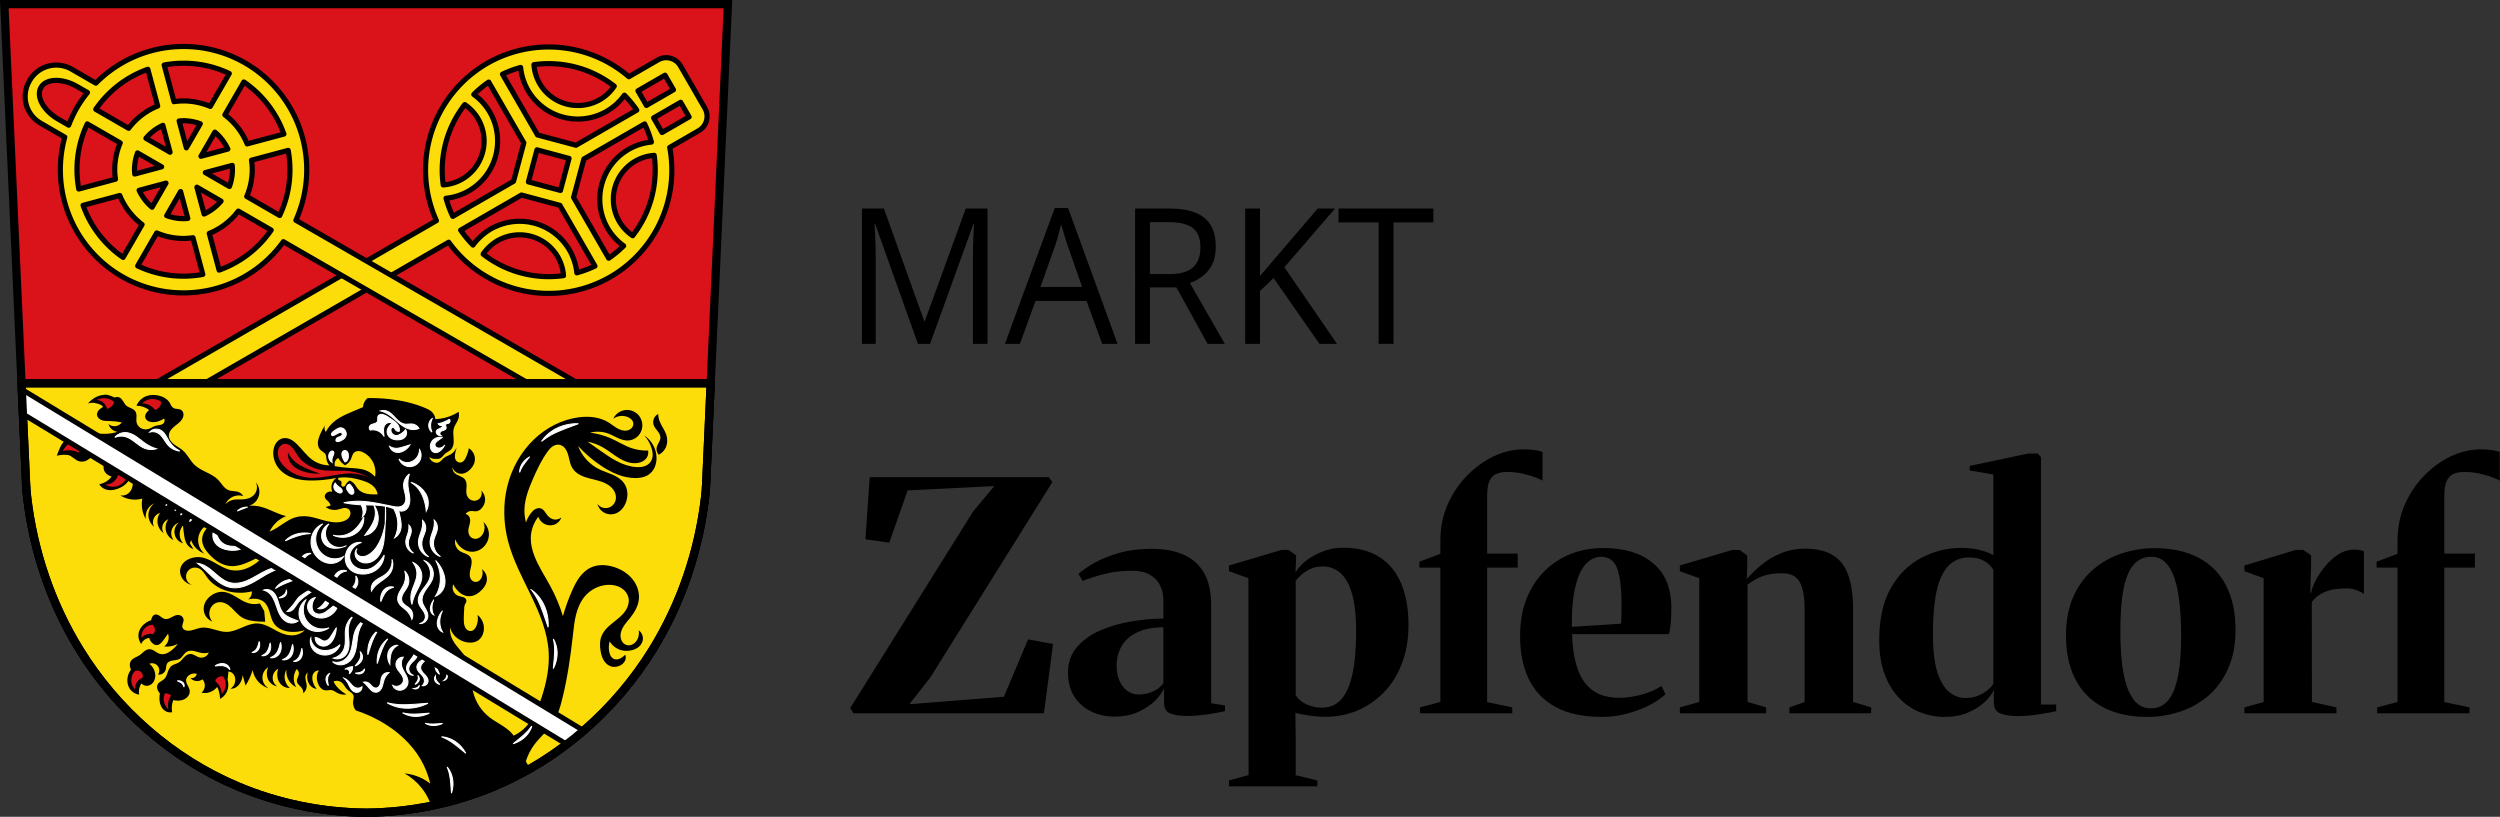 <?xml version="1.0" encoding="UTF-8" standalone="no"?>
<svg
   width="2426.798"
   height="792.856"
   viewBox="0 0 2426.787 792.853"
   version="1.1"
   id="svg879"
   sodipodi:docname="logo_markt_zapfendorf.svg"
   inkscape:version="1.2.2 (b0a8486541, 2022-12-01)"
   xml:space="preserve"
   xmlns:inkscape="http://www.inkscape.org/namespaces/inkscape"
   xmlns:sodipodi="http://sodipodi.sourceforge.net/DTD/sodipodi-0.dtd"
   xmlns="http://www.w3.org/2000/svg"
   xmlns:svg="http://www.w3.org/2000/svg"
   xmlns:rdf="http://www.w3.org/1999/02/22-rdf-syntax-ns#"
   xmlns:cc="http://creativecommons.org/ns#"
   xmlns:dc="http://purl.org/dc/elements/1.1/"><rect x="0" y="0" width="2426.787" height="792.853" fill="#333333" stroke="none"/><defs
     id="defs883" /><sodipodi:namedview
     pagecolor="#ffffff"
     bordercolor="#666666"
     borderopacity="1"
     objecttolerance="10"
     gridtolerance="10"
     guidetolerance="10"
     inkscape:pageopacity="0"
     inkscape:pageshadow="2"
     inkscape:window-width="1920"
     inkscape:window-height="1028"
     id="namedview881"
     showgrid="false"
     inkscape:zoom="0.35361781"
     inkscape:cx="1312.1511"
     inkscape:cy="400.14953"
     inkscape:window-x="0"
     inkscape:window-y="0"
     inkscape:window-maximized="1"
     inkscape:current-layer="svg879"
     inkscape:showpageshadow="2"
     inkscape:pagecheckerboard="0"
     inkscape:deskcolor="#d1d1d1" /><path
     d="M 4.18,4 25.33,469.81 c 0.193,4.262 0.525,8.517 1.019,12.758 6.06,52.03 23.12,103.06 51.15,148.36 35.426,57.27 88.96,105.24 153.44,132.4 39.01,16.43 81.68,25.18 124.46,25.525 42.774,-0.341 85.45,-9.1 124.46,-25.525 64.48,-27.16 118.01,-75.14 153.44,-132.4 28.02,-45.3 45.08,-96.33 51.14,-148.36 0.494,-4.241 0.825,-8.496 1.019,-12.758 L 706.608,4 H 355.398 4.188 Z"
     id="path851"
     inkscape:connector-curvature="0"
     style="fill:#da121a;fill-opacity:1;fill-rule:evenodd;stroke:#000000;stroke-width:8" /><path
     style="fill:#fcdd09;fill-opacity:1;stroke:#000000;stroke-width:5;stroke-linecap:round;stroke-linejoin:round"
     inkscape:connector-curvature="0"
     id="path853"
     d="m 660.539,64.01 c -4.425,-7.664 -14.158,-10.272 -21.822,-5.847 l -28.26,16.315 A 119.644,119.644 0 0 0 472.812,61.554 119.644,119.644 0 0 0 423.632,214.197 l -280.5,161.95 12.04,20.856 280.4,-161.89 a 119.644,119.644 0 0 0 156.888,33.671 119.644,119.644 0 0 0 57.638,-125.672 l 28.25,-16.311 c 7.664,-4.425 10.272,-14.157 5.847,-21.822 l -23.654,-40.97 m -15,8.987 8.192,14.19 -26.25,15.16 -8.192,-14.19 z m 15.181,26.294 8.191,14.188 -26.25,15.16 -8.191,-14.188 z m -42.588,7.638 -59.04,34.08 -37.3,-9.993 -34.04,-58.968 a 103.467,103.467 0 0 1 17.624,-6.564 55.941,55.941 0 0 0 7.092,22.107 55.941,55.941 0 0 0 76.417,20.476 55.941,55.941 0 0 0 17.23,-15.653 103.467,103.467 0 0 1 12.015,14.511 z m 7.621,13.36 a 103.467,103.467 0 0 1 6.563,17.622 55.941,55.941 0 0 0 -18.608,5.236 55.941,55.941 0 0 0 -3.499,1.858 55.941,55.941 0 0 0 -22.334,72.918 55.941,55.941 0 0 0 1.858,3.499 55.941,55.941 0 0 0 15.648,17.235 103.467,103.467 0 0 1 -14.505,12.01 l -34.09,-59.04 9.993,-37.29 58.969,-34.05 z M 596.261,83.653 a 42.821,42.821 0 0 1 -13.933,13.055 42.821,42.821 0 0 1 -58.495,-15.673 42.821,42.821 0 0 1 -5.549,-18.264 103.467,103.467 0 0 1 77.977,20.881 z m 38.774,67.162 a 103.467,103.467 0 0 1 -20.911,78.017 42.821,42.821 0 0 1 -13.025,-13.97 42.821,42.821 0 0 1 -1.953,-3.809 42.821,42.821 0 0 1 -3.458,-12.322 42.821,42.821 0 0 1 -0.243,-6.921 42.821,42.821 0 0 1 0.042,-1.626 42.821,42.821 0 0 1 2.872,-12.47 42.821,42.821 0 0 1 10e-5,-7.1e-4 42.821,42.821 0 0 1 1.769,-3.897 42.821,42.821 0 0 1 4.66,-7.167 42.821,42.821 0 0 1 11.984,-10.279 42.821,42.821 0 0 1 18.261,-5.554 z m -82.67,2.966 -8.336,31.11 -31.11,-8.337 8.338,-31.11 31.11,8.336 z m -77.966,-74.11 34.09,59.04 -9.993,37.29 -58.968,34.04 a 103.467,103.467 0 0 1 -6.556,-17.593 55.941,55.941 0 0 0 22.097,-7.122 55.941,55.941 0 0 0 20.476,-76.417 55.941,55.941 0 0 0 -15.648,-17.235 103.467,103.467 0 0 1 14.505,-12.01 z m 69.08,119.64 34.05,58.969 a 103.467,103.467 0 0 1 -17.599,6.557 55.941,55.941 0 0 0 -0.19,-1.837 55.941,55.941 0 0 0 -0.477,-2.72 55.941,55.941 0 0 0 -0.571,-2.769 55.941,55.941 0 0 0 -0.751,-2.676 55.941,55.941 0 0 0 -0.833,-2.674 55.941,55.941 0 0 0 -1.018,-2.595 55.941,55.941 0 0 0 -1.101,-2.583 55.941,55.941 0 0 0 -2.175,-4.245 55.941,55.941 0 0 0 -2.588,-4.006 55.941,55.941 0 0 0 -1.686,-2.245 55.941,55.941 0 0 0 -1.738,-2.179 55.941,55.941 0 0 0 -1.899,-2.059 55.941,55.941 0 0 0 -1.942,-1.989 55.941,55.941 0 0 0 -2.113,-1.879 55.941,55.941 0 0 0 -2.117,-1.773 55.941,55.941 0 0 0 -2.268,-1.643 55.941,55.941 0 0 0 -2.316,-1.574 55.941,55.941 0 0 0 -2.423,-1.409 55.941,55.941 0 0 0 -2.439,-1.323 55.941,55.941 0 0 0 -2.54,-1.154 55.941,55.941 0 0 0 -2.6,-1.09 55.941,55.941 0 0 0 -2.613,-0.885 55.941,55.941 0 0 0 -2.695,-0.828 55.941,55.941 0 0 0 -2.714,-0.623 55.941,55.941 0 0 0 -2.747,-0.55 55.941,55.941 0 0 0 -2.77,-0.352 55.941,55.941 0 0 0 -2.791,-0.272 55.941,55.941 0 0 0 -2.774,-0.074 55.941,55.941 0 0 0 -2.803,0.008 55.941,55.941 0 0 0 -2.793,0.205 55.941,55.941 0 0 0 -2.785,0.289 55.941,55.941 0 0 0 -2.72,0.477 55.941,55.941 0 0 0 -2.769,0.57 55.941,55.941 0 0 0 -2.676,0.751 55.941,55.941 0 0 0 -2.674,0.833 55.941,55.941 0 0 0 -2.595,1.018 55.941,55.941 0 0 0 -2.583,1.101 55.941,55.941 0 0 0 -4.245,2.175 55.941,55.941 0 0 0 -4.006,2.588 55.941,55.941 0 0 0 -2.245,1.686 55.941,55.941 0 0 0 -2.179,1.738 55.941,55.941 0 0 0 -2.059,1.899 55.941,55.941 0 0 0 -1.989,1.942 55.941,55.941 0 0 0 -1.879,2.113 55.941,55.941 0 0 0 -1.773,2.117 55.941,55.941 0 0 0 -1.121,1.547 103.467,103.467 0 0 1 -11.994,-14.489 l 59.04,-34.09 37.29,9.992 z m -79.297,-83.838 a 42.821,42.821 0 0 1 -15.673,58.494 42.821,42.821 0 0 1 -18.263,5.544 103.467,103.467 0 0 1 20.896,-77.99 42.821,42.821 0 0 1 13.04,13.953 z m 77.265,133.826 a 42.821,42.821 0 0 1 1.669,3.257 42.821,42.821 0 0 1 0.834,1.956 42.821,42.821 0 0 1 0.779,1.99 42.821,42.821 0 0 1 0.649,2.072 42.821,42.821 0 0 1 0.569,2.024 42.821,42.821 0 0 1 0.435,2.121 42.821,42.821 0 0 1 0.366,2.091 42.821,42.821 0 0 1 0.221,2.13 42.821,42.821 0 0 1 0.046,0.614 103.467,103.467 0 0 1 -78.018,-20.896 42.821,42.821 0 0 1 0.333,-0.49 42.821,42.821 0 0 1 1.281,-1.773 42.821,42.821 0 0 1 1.327,-1.585 42.821,42.821 0 0 1 1.48,-1.664 42.821,42.821 0 0 1 1.455,-1.422 42.821,42.821 0 0 1 1.651,-1.519 42.821,42.821 0 0 1 1.607,-1.282 42.821,42.821 0 0 1 1.767,-1.329 42.821,42.821 0 0 1 2.942,-1.901 42.821,42.821 0 0 1 0.115,-0.066 42.821,42.821 0 0 1 3.286,-1.683 42.821,42.821 0 0 1 1.855,-0.791 42.821,42.821 0 0 1 2.098,-0.823 42.821,42.821 0 0 1 1.957,-0.611 42.821,42.821 0 0 1 2.139,-0.599 42.821,42.821 0 0 1 2.005,-0.414 42.821,42.821 0 0 1 2.21,-0.387 42.821,42.821 0 0 1 2.005,-0.206 42.821,42.821 0 0 1 2.254,-0.167 42.821,42.821 0 0 1 2.027,-0.004 42.821,42.821 0 0 1 2.251,0.058 42.821,42.821 0 0 1 2.037,0.2 42.821,42.821 0 0 1 2.193,0.279 42.821,42.821 0 0 1 2.041,0.407 42.821,42.821 0 0 1 2.146,0.495 42.821,42.821 0 0 1 1.994,0.61 42.821,42.821 0 0 1 2.071,0.701 42.821,42.821 0 0 1 1.928,0.808 42.821,42.821 0 0 1 1.991,0.905 42.821,42.821 0 0 1 1.861,1.012 42.821,42.821 0 0 1 1.861,1.082 42.821,42.821 0 0 1 1.734,1.175 42.821,42.821 0 0 1 1.783,1.291 42.821,42.821 0 0 1 1.592,1.336 42.821,42.821 0 0 1 1.637,1.452 42.821,42.821 0 0 1 1.468,1.504 42.821,42.821 0 0 1 1.474,1.6 42.821,42.821 0 0 1 1.304,1.633 42.821,42.821 0 0 1 1.317,1.754 42.821,42.821 0 0 1 1.972,3.052 z" /><path
     style="fill:#fcdd09;fill-opacity:1;stroke:#000000;stroke-width:5;stroke-linecap:round;stroke-linejoin:round;stroke-miterlimit:4;stroke-dasharray:none"
     inkscape:connector-curvature="0"
     id="path855"
     d="m 180.919,45.153 a 119.644,119.644 0 0 0 -87.889,35.559 l -23.375,-13.496 c -14.366,-8.294 -32.61,-3.403 -40.904,10.963 l -0.277,0.48 c -8.294,14.366 -3.407,32.61 10.959,40.904 l 23.439,13.531 A 119.644,119.644 0 0 0 118.285,268.342 119.644,119.644 0 0 0 275.066,234.612 L 555.569,396.56 l 12.04,-20.86 -280.4,-161.89 A 119.644,119.644 0 0 0 237.929,61.112 119.644,119.644 0 0 0 180.919,45.153 m -0.982,16.221 a 103.467,103.467 0 0 1 42.629,9.971 l -18.463,31.979 a 66.75,66.75 0 0 0 -25.996,-5.346 66.75,66.75 0 0 0 -9.219,0.719 l -9.539,-35.602 a 103.467,103.467 0 0 1 20.588,-1.721 z m -36.426,5.873 9.553,35.652 a 66.75,66.75 0 0 0 -28.182,21.646 L 92.951,106.11 A 103.467,103.467 0 0 1 143.511,67.246 m -89.66,10.805 c 6.339,-0.154 13.84,1.826 21.02,5.973 l 9.502,5.486 c 0.18,0.104 0.354,0.215 0.533,0.318 a 119.644,119.644 0 0 0 -10.424,15.076 119.644,119.644 0 0 0 -7.787,16.596 c -0.198,-0.114 -0.4,-0.217 -0.6,-0.332 l -9.502,-5.486 c -14.366,-8.294 -21.856,-22.03 -16.793,-30.803 2.532,-4.385 7.708,-6.674 14.05,-6.828 z m 182.869,1.52 a 103.467,103.467 0 0 1 38.863,50.561 l -35.652,9.553 a 66.75,66.75 0 0 0 -21.646,-28.182 l 18.436,-31.932 z m -58.617,37.617 a 47.539,47.539 0 0 1 16.293,2.941 l -13.502,23.387 -6.996,-26.11 a 47.539,47.539 0 0 1 4.205,-0.221 z m -93.379,3.082 31.979,18.46 a 66.75,66.75 0 0 0 -5.346,25.996 66.75,66.75 0 0 0 0.719,9.217 l -35.604,9.541 a 103.467,103.467 0 0 1 8.252,-63.219 z m 73.37,1.4 6.99,26.09 -23.43,-13.527 a 47.539,47.539 0 0 1 16.439,-12.561 z m 50.516,6.605 a 47.539,47.539 0 0 1 12.561,16.441 l -26.09,6.99 13.527,-23.432 z m 71.133,17.699 a 103.467,103.467 0 0 1 -8.252,63.217 L 239.509,190.72 a 66.75,66.75 0 0 0 5.348,-25.998 66.75,66.75 0 0 0 -0.719,-9.217 l 35.602,-9.539 z m -146.23,2.463 23.385,13.5 -26.11,6.996 a 47.539,47.539 0 0 1 -0.221,-4.203 47.539,47.539 0 0 1 2.941,-16.293 z m 91.916,12.09 a 47.539,47.539 0 0 1 0.221,4.203 47.539,47.539 0 0 1 -2.943,16.295 l -23.385,-13.502 26.11,-6.996 z m -64.299,17.222 -13.524,23.43 a 47.539,47.539 0 0 1 -12.559,-16.439 l 26.09,-6.99 z m 29.998,3.949 23.432,13.527 a 47.539,47.539 0 0 1 -16.441,12.561 l -6.99,-26.09 z m -15.816,4.238 6.996,26.11 a 47.539,47.539 0 0 1 -4.203,0.221 47.539,47.539 0 0 1 -16.295,-2.943 l 13.502,-23.385 z m -59.035,3.83 a 66.75,66.75 0 0 0 21.645,28.182 L 119.488,249.88 A 103.467,103.467 0 0 1 80.625,199.323 l 35.654,-9.555 z m 115.05,15.14 31.932,18.436 a 103.467,103.467 0 0 1 -50.559,38.861 l -9.555,-35.652 a 66.75,66.75 0 0 0 28.185,-21.642 m -79.221,21.219 a 66.75,66.75 0 0 0 25.998,5.348 66.75,66.75 0 0 0 9.217,-0.719 l 9.539,35.602 a 103.467,103.467 0 0 1 -63.217,-8.25 L 152.109,226.13" /><path
     d="m 20.89,372.08 4.436,97.73 c 0.193,4.262 0.525,8.517 1.019,12.758 6.06,52.03 23.12,103.06 51.15,148.36 35.426,57.27 88.96,105.24 153.44,132.4 39.01,16.43 81.68,25.18 124.46,25.525 42.774,-0.341 85.45,-9.1 124.46,-25.525 64.48,-27.16 118.01,-75.14 153.44,-132.4 28.02,-45.3 45.08,-96.33 51.14,-148.36 0.494,-4.241 0.825,-8.496 1.019,-12.758 l 4.436,-97.73 z"
     id="path859"
     inkscape:connector-curvature="0"
     style="fill:#fcdd09;fill-opacity:1;fill-rule:evenodd;stroke:#000000;stroke-width:8" /><path
     style="fill-rule:evenodd"
     d="m 103.104,383.11 c -0.411,-0.017 -0.823,-0.004 -1.23,0.031 -2.442,0.214 -4.903,0.655 -7.176,1.604 -3.642,1.52 -6.893,3.97 -9.357,7.05 3.957,-1.678 8.531,-0.508 12.342,1.084 0.965,0.403 1.676,1.264 2.393,2.031 -0.933,0.666 -1.927,1.245 -2.832,1.949 -0.915,0.712 -1.735,1.567 -2.303,2.578 -0.568,1.01 -0.875,2.188 -0.752,3.342 0.132,1.239 0.756,2.398 1.635,3.281 0.878,0.883 2,1.501 3.182,1.895 2.364,0.787 4.913,0.696 7.404,0.742 3.976,0.074 7.945,0.522 11.838,1.336 -1.372,1.943 -3.566,3.288 -5.92,3.629 -2.509,0.363 -5.161,-0.425 -7.06,-2.1 0.397,1.468 1.121,2.847 2.102,4.01 1.673,1.983 4.108,3.304 6.682,3.627 -3.523,1.111 -7.192,1.756 -10.883,1.91 -5.298,0.222 -10.578,-0.559 -15.848,-1.146 -4.1,-0.457 -8.221,-0.052 -12.221,0.764 -1.947,0.397 -3.838,1.106 -5.619,1.986 -1.896,0.937 -3.74,2.056 -5.314,3.469 -1.583,1.421 -2.827,3.189 -4.04,4.939 -2.187,3.148 -5.02,11.254 -5.02,11.254 0,0 4.462,-0.931 6.727,-0.953 1.884,-0.019 3.84,0.04 5.611,0.684 1.433,0.52 2.54,1.686 3.836,2.488 1.721,1.065 3.277,2.556 5.23,3.084 1.942,0.525 4.097,0.616 6.04,-0.029 1.949,-0.649 3.608,-1.935 5.299,-3.102 1.691,-1.167 3.537,-2.264 5.584,-2.436 1.336,-0.112 2.706,0.19 3.863,0.865 1.158,0.676 2.096,1.723 2.629,2.953 0.678,1.566 0.686,3.33 0.631,5.04 -0.055,1.705 -0.157,3.449 0.324,5.086 0.497,1.69 1.601,3.164 2.969,4.273 1.314,1.066 2.866,1.804 4.473,2.338 -0.925,1.222 -1.985,2.341 -3.172,3.311 -2.533,2.07 -5.598,3.484 -8.816,4.068 1.094,1.837 2.711,3.357 4.611,4.338 1.94,1 4.145,1.435 6.328,1.42 2.183,-0.015 4.347,-0.465 6.42,-1.148 3.592,-1.184 7,-3.121 9.492,-5.967 1.386,-1.583 2.48,-3.452 2.979,-5.496 0.113,-0.463 0.189,-0.935 0.236,-1.41 2.126,3 2.94,6.904 2.166,10.502 -0.654,3.038 -2.471,5.883 -5.156,7.447 -1.995,1.162 -4.413,1.576 -6.682,1.145 3.488,2.241 7.518,3.629 11.646,4.01 3.267,0.301 6.592,-0.023 9.738,-0.953 -0.494,2.639 -0.624,5.344 -0.383,8.02 0.381,4.223 1.696,8.36 3.82,12.03 -0.589,-3.394 0.102,-6.994 1.908,-9.928 1.488,-2.417 3.713,-4.372 6.301,-5.537 -2.027,1.559 -3.631,3.662 -4.598,6.03 -0.967,2.368 -1.296,4.995 -0.939,7.527 0.512,3.644 2.467,7.06 5.346,9.355 -0.845,-1.617 -1.211,-3.48 -1.043,-5.297 0.168,-1.817 0.871,-3.579 1.998,-5.01 1.208,-1.537 2.9,-2.688 4.773,-3.246 -1.537,2.237 -2.41,4.924 -2.482,7.637 -0.125,4.686 2.254,9.366 6.111,12.03 -0.898,-1.412 -1.4,-3.073 -1.434,-4.746 -0.034,-1.673 0.402,-3.354 1.242,-4.801 1.065,-1.833 2.784,-3.277 4.773,-4.01 -2.568,3.288 -3.447,7.829 -2.291,11.838 1.057,3.668 3.78,6.822 7.256,8.402 -1.231,-1.603 -2,-3.553 -2.205,-5.564 -0.201,-2.01 0.169,-4.078 1.059,-5.893 1.263,-2.577 3.583,-4.616 6.301,-5.537 -1.979,1.584 -3.413,3.837 -4.01,6.301 -0.647,2.672 -0.298,5.572 0.955,8.02 1.464,2.859 4.161,5.06 7.256,5.92 -2.643,-2.891 -3.874,-7.02 -3.246,-10.885 0.388,-2.392 1.459,-4.667 3.055,-6.49 0.253,3.259 0.636,6.507 1.146,9.736 0.462,2.925 1.061,5.918 2.672,8.402 1.463,2.256 3.733,3.976 6.301,4.773 l -3.436,-5.537 1.145,-3.246 c 1.094,3.166 2.943,6.069 5.348,8.4 2.171,2.106 4.793,3.744 7.637,4.773 -4.086,-3.411 -6.422,-8.815 -6.109,-14.13 0.24,-4.075 2.01,-8.06 4.963,-10.883 2.386,-2.279 5.511,-3.774 8.783,-4.201 -2.622,1.621 -4.909,3.779 -6.682,6.301 -1.855,2.64 -3.157,5.749 -3.246,8.975 -0.076,2.745 0.729,5.465 2,7.896 1.275,2.432 3.01,4.597 4.869,6.615 2.667,2.893 5.639,5.534 9,7.578 3.363,2.044 7.132,3.48 11.05,3.877 3.843,0.39 7.736,-0.225 11.434,-1.344 3.697,-1.118 7.223,-2.732 10.715,-4.385 4.425,-2.094 8.819,-4.257 13.176,-6.49 -2.777,3.443 -5.993,6.53 -9.547,9.164 -3.478,2.578 -7.305,4.732 -11.43,6.05 -4.124,1.319 -8.559,1.782 -12.82,1.014 -5.458,-0.984 -10.344,-3.893 -15.16,-6.646 -4.814,-2.754 -9.867,-5.458 -15.391,-5.955 -3.03,-0.272 -6.107,0.141 -8.975,1.146 -2.379,0.834 -4.634,2.085 -6.451,3.832 -1.817,1.747 -3.179,4.01 -3.668,6.479 -0.592,2.995 0.133,6.174 1.717,8.783 2.074,3.418 5.626,5.902 9.547,6.682 -2.116,-0.787 -3.897,-2.432 -4.85,-4.479 -0.953,-2.046 -1.064,-4.47 -0.305,-6.596 0.557,-1.558 1.57,-2.95 2.881,-3.959 1.311,-1.01 2.915,-1.633 4.564,-1.77 2.382,-0.198 4.801,0.628 6.684,2.102 2.437,1.907 3.925,4.739 5.729,7.254 3.428,4.781 8.172,8.568 13.486,11.09 5.314,2.523 11.183,3.804 17.06,3.994 4.362,0.141 8.743,-0.311 12.984,-1.338 0.133,1.497 -0.133,3.03 -0.764,4.393 -0.633,1.369 -1.631,2.566 -2.863,3.436 1.741,-0.478 3.541,-0.735 5.346,-0.764 3.622,-0.058 7.376,0.88 10.119,3.246 1.478,1.275 2.611,2.915 3.477,4.664 0.866,1.749 1.475,3.611 2.023,5.484 1.097,3.746 2,7.655 4.238,10.855 1.894,2.712 4.662,4.751 7.707,6.04 3.045,1.292 6.362,1.864 9.668,1.977 4.195,0.143 8.414,-0.441 12.412,-1.719 -1.913,1.92 -4.293,3.374 -6.875,4.201 -4.829,1.547 -10.155,0.854 -14.893,-0.955 -4.045,-1.544 -7.742,-3.858 -11.584,-5.854 -3.842,-1.995 -7.957,-3.705 -12.283,-3.885 -5.248,-0.218 -10.3,1.821 -15.13,3.891 -4.827,2.07 -9.789,4.244 -15.04,4.32 -4.249,0.062 -8.379,-1.259 -12.465,-2.43 -4.085,-1.171 -8.346,-2.212 -12.549,-1.58 -2.139,0.321 -4.185,1.067 -6.248,1.717 -2.063,0.65 -4.192,1.211 -6.354,1.146 -1.115,-0.033 -2.244,-0.241 -3.227,-0.77 -0.982,-0.529 -1.806,-1.406 -2.119,-2.477 -0.178,-0.61 -0.188,-1.261 -0.1,-1.891 0.088,-0.63 0.271,-1.241 0.469,-1.846 0.395,-1.209 0.861,-2.44 0.775,-3.709 -0.095,-1.416 -0.908,-2.744 -2.066,-3.564 -1.158,-0.821 -2.63,-1.151 -4.04,-1.02 -2.163,0.202 -4.082,1.403 -6,2.42 -0.96,0.509 -1.946,0.981 -2.994,1.268 -1.048,0.287 -2.167,0.382 -3.225,0.133 -0.854,-0.202 -1.643,-0.622 -2.373,-1.109 -0.73,-0.488 -1.408,-1.045 -2.117,-1.563 -0.709,-0.517 -1.456,-0.999 -2.279,-1.305 -0.823,-0.306 -1.732,-0.429 -2.586,-0.225 -0.658,0.157 -1.263,0.506 -1.762,0.963 -0.499,0.457 -0.894,1.02 -1.197,1.625 -0.439,0.876 -0.68,1.83 -0.861,2.797 -1.679,0.572 -3.288,1.346 -4.771,2.318 -3.644,2.388 -6.581,6.073 -7.385,10.355 -0.68,3.626 0.251,7.523 2.494,10.451 0.864,-2.092 2.491,-3.857 4.506,-4.889 1.041,-0.533 2.183,-0.853 3.346,-0.979 0.061,0.414 0.15,0.824 0.285,1.225 0.415,1.231 1.204,2.305 2.1,3.246 0.614,0.646 1.289,1.243 2.057,1.695 0.768,0.452 1.637,0.756 2.527,0.787 1.359,0.048 2.679,-0.543 3.748,-1.385 1.069,-0.842 1.919,-1.925 2.742,-3.01 1.657,-2.18 3.249,-4.407 4.773,-6.682 0.82,2.325 0.82,4.929 0,7.254 -0.722,2.047 -2.071,3.869 -3.818,5.156 2.157,0.26 4.354,0.195 6.492,-0.191 2.409,-0.435 4.742,-1.278 6.873,-2.482 -1.828,2.524 -4.02,4.783 -6.49,6.684 -1.529,1.177 -3.182,2.225 -5,2.867 -1.82,0.642 -3.823,0.861 -5.691,0.379 -1.932,-0.499 -3.592,-1.697 -5.293,-2.74 -0.85,-0.522 -1.725,-1.012 -2.66,-1.359 -0.935,-0.348 -1.934,-0.549 -2.93,-0.482 -1.801,0.121 -3.432,1.104 -4.83,2.246 -1.398,1.142 -2.649,2.47 -4.145,3.48 -1.443,0.975 -3.075,1.627 -4.617,2.436 -1.542,0.808 -3.045,1.82 -3.975,3.293 -0.785,1.243 -1.105,2.748 -1.037,4.217 0.066,1.445 0.496,2.856 1.117,4.162 -1.704,2.276 -2.867,4.96 -3.313,7.77 -0.66,4.158 0.294,8.643 2.973,11.891 2.05,2.486 5.05,4.162 8.246,4.602 -0.425,-2.591 -0.191,-5.286 0.672,-7.766 0.37,-1.061 0.861,-2.08 1.447,-3.039 0.515,0.447 1.06,0.858 1.65,1.197 0.962,0.553 2.032,0.931 3.137,1.025 1.66,0.142 3.349,-0.371 4.719,-1.32 1.369,-0.949 2.425,-2.317 3.109,-3.836 1.23,-2.73 1.259,-5.919 0.383,-8.783 -0.897,-2.933 -2.727,-5.573 -5.156,-7.445 1.567,-0.646 3.372,-0.697 4.973,-0.141 1.601,0.557 2.983,1.716 3.811,3.195 0.64,1.144 0.95,2.469 0.883,3.777 -0.067,1.309 -0.51,2.598 -1.264,3.67 1.59,0.224 3.256,-0.141 4.607,-1.01 1.352,-0.866 2.377,-2.228 2.838,-3.766 0.292,-0.975 0.361,-2 0.49,-3.01 0.129,-1.01 0.329,-2.035 0.848,-2.91 0.57,-0.963 1.496,-1.679 2.512,-2.148 1.016,-0.47 2.122,-0.709 3.229,-0.875 1.107,-0.166 2.224,-0.263 3.324,-0.467 1.1,-0.204 2.193,-0.52 3.154,-1.092 1.401,-0.834 2.435,-2.152 3.436,-3.439 1,-1.287 2.037,-2.604 3.439,-3.436 1.072,-0.636 2.313,-0.953 3.557,-1.031 1.244,-0.078 2.492,0.077 3.711,0.336 2.438,0.519 4.78,1.457 7.242,1.842 2.284,0.357 4.645,0.227 6.875,-0.381 -0.642,1.698 -1.911,3.151 -3.506,4.02 -1.595,0.867 -3.503,1.141 -5.277,0.756 -1.67,-0.363 -3.162,-1.268 -4.678,-2.057 -1.516,-0.789 -3.164,-1.488 -4.869,-1.381 -1.146,0.072 -2.249,0.51 -3.215,1.131 -0.966,0.621 -1.807,1.419 -2.588,2.262 -1.561,1.685 -2.947,3.595 -4.891,4.818 -1.173,0.738 -2.498,1.19 -3.793,1.684 -1.295,0.493 -2.596,1.046 -3.652,1.943 -0.906,0.769 -1.598,1.765 -2.137,2.824 -0.539,1.059 -0.932,2.185 -1.313,3.311 -0.762,2.251 -1.54,4.609 -3.234,6.275 -1.01,0.993 -2.278,1.67 -3.473,2.43 -1.195,0.76 -2.369,1.66 -3.02,2.918 -0.487,0.941 -0.647,2.033 -0.547,3.088 0.1,1.055 0.45,2.076 0.93,3.02 0.485,0.957 1.108,1.835 1.82,2.637 -0.266,1.233 -0.393,2.499 -0.43,3.762 -0.074,2.564 0.178,5.169 1.092,7.566 0.914,2.397 2.534,4.579 4.758,5.857 1.922,1.105 4.249,1.487 6.424,1.055 -0.393,-2.31 -0.426,-4.68 -0.096,-7 0.23,-1.618 0.65,-3.206 1.223,-4.736 2.435,0.495 4.924,0.662 7.357,0.215 2.322,-0.427 4.581,-1.434 6.236,-3.117 0.828,-0.842 1.497,-1.846 1.916,-2.949 0.419,-1.104 0.584,-2.309 0.439,-3.48 -0.233,-1.884 -1.234,-3.568 -2.1,-5.258 -0.433,-0.845 -0.838,-1.708 -1.102,-2.619 -0.264,-0.912 -0.383,-1.877 -0.236,-2.814 0.234,-1.498 1.137,-2.836 2.291,-3.82 2.167,-1.849 5.285,-2.515 8.02,-1.717 -0.18,1.181 -0.801,2.288 -1.717,3.055 -1.246,1.043 -3.03,1.414 -4.584,0.955 1.602,1.873 4.03,3.01 6.492,3.055 1.905,0.031 3.815,-0.583 5.346,-1.719 1.478,1.663 2.311,3.884 2.291,6.109 -0.024,2.614 -1.24,5.196 -3.244,6.875 2.071,0.433 4.23,0.433 6.301,0 3.51,-0.733 6.713,-2.764 8.939,-5.57 0.681,1.351 1.249,2.759 1.68,4.209 0.71,2.392 1.067,4.888 1.055,7.383 2.636,-1.349 4.843,-3.522 6.232,-6.137 1.171,-2.203 1.762,-4.697 1.822,-7.191 0.043,-1.802 -0.191,-3.609 -0.682,-5.344 l 0.811,-7.973 c 1.563,0.132 3.072,0.819 4.199,1.91 1.248,1.208 2,2.869 2.293,4.582 0.332,1.965 0.071,4.03 -0.738,5.846 -0.809,1.821 -2.165,3.395 -3.846,4.465 1.717,0.074 3.454,-0.325 4.965,-1.145 1.719,-0.932 3.121,-2.38 4.201,-4.01 1.61,-2.429 2.543,-5.3 2.672,-8.211 0.523,1.778 1.032,3.56 1.527,5.346 0.458,1.651 0.905,3.307 1.338,4.965 1.421,-2.271 2.697,-4.632 3.818,-7.06 1.198,-2.6 2.22,-5.281 3.055,-8.02 0.895,4.97 3.492,9.618 7.256,12.984 2.419,2.164 5.304,3.803 8.4,4.773 -2.19,-1.227 -3.977,-3.159 -5.03,-5.438 -1.054,-2.278 -1.37,-4.892 -0.887,-7.355 0.625,-3.188 2.604,-6.086 5.346,-7.828 -1.199,2.605 -1.602,5.569 -1.145,8.4 0.308,1.906 1,3.756 2.1,5.346 1.802,2.614 4.696,4.449 7.828,4.965 -1.911,-1.286 -3.354,-3.249 -4.01,-5.457 -0.655,-2.208 -0.517,-4.642 0.383,-6.762 0.897,-2.115 2.546,-3.901 4.582,-4.965 -0.756,2.069 -1.084,4.293 -0.955,6.492 0.111,1.906 0.566,3.796 1.398,5.514 0.832,1.718 2.047,3.259 3.566,4.414 2.059,1.566 4.671,2.39 7.256,2.291 -2.715,-2.297 -4.524,-5.636 -4.965,-9.164 -0.376,-3.01 0.236,-6.136 1.719,-8.783 -0.303,2.636 0.028,5.342 0.955,7.828 1.518,4.067 4.668,7.498 8.592,9.355 -2.193,-3.476 -2.965,-7.82 -2.102,-11.838 0.44,-2.048 1.289,-4.01 2.482,-5.729 0.729,0.543 1.316,1.277 1.682,2.109 0.366,0.832 0.512,1.76 0.42,2.664 -0.125,1.225 -0.671,2.359 -1.148,3.494 -0.477,1.135 -0.9,2.347 -0.762,3.57 0.081,0.714 0.352,1.398 0.723,2.01 0.37,0.616 0.837,1.168 1.334,1.688 0.993,1.039 2.118,1.973 2.908,3.174 0.918,1.395 1.329,3.114 1.145,4.773 2.147,-1.66 3.457,-4.351 3.438,-7.06 -0.012,-1.646 -0.48,-3.249 -0.854,-4.852 -0.373,-1.603 -0.653,-3.281 -0.291,-4.887 0.301,-1.333 1.05,-2.562 2.1,-3.438 -0.86,2.99 -0.725,6.258 0.381,9.166 0.563,1.48 1.377,2.876 2.482,4.01 1.561,1.601 3.695,2.633 5.92,2.863 -1.974,-2.211 -3.369,-4.934 -4.01,-7.828 -0.333,-1.501 -0.464,-3.066 -0.193,-4.58 0.271,-1.514 0.967,-2.976 2.104,-4.01 1.119,-1.019 2.642,-1.579 4.154,-1.527 -1.03,1.607 -1.689,3.45 -1.91,5.346 -0.278,2.382 0.133,4.812 0.955,7.06 0.595,1.631 1.42,3.202 2.611,4.465 1.191,1.263 2.777,2.199 4.5,2.408 1.046,0.127 2.104,-0.013 3.15,-0.139 1.047,-0.126 2.113,-0.236 3.15,-0.051 0.986,0.176 1.907,0.614 2.773,1.117 0.867,0.503 1.693,1.075 2.572,1.555 2.713,1.48 5.925,2.026 8.975,1.527 -1.591,-0.918 -3.125,-1.939 -4.584,-3.055 -1.972,-1.508 -3.818,-3.197 -5.346,-5.154 -1.057,-1.354 -1.956,-2.832 -2.674,-4.393 1.215,-0.573 2.589,-0.808 3.926,-0.674 1.337,0.134 2.635,0.635 3.713,1.438 1.257,0.936 2.185,2.24 3.055,3.543 0.87,1.303 1.716,2.645 2.863,3.713 1.052,0.98 2.321,1.695 3.457,2.576 0.568,0.441 1.106,0.927 1.551,1.492 0.444,0.565 0.795,1.214 0.957,1.914 0.173,0.747 0.129,1.529 0.012,2.287 -0.117,0.758 -0.307,1.502 -0.426,2.26 -0.523,3.329 0.398,6.86 2.48,9.51 8.165,2.674 16.07,6.14 23.566,10.336 16.1,9.01 30.475,21.639 39.691,37.625 4.157,7.21 7.233,15.04 9.1,23.15 -3.161,-2.498 -6.644,-4.588 -10.336,-6.201 -4.633,-2.025 -9.594,-3.298 -14.629,-3.752 6.218,3.516 11.765,8.215 16.254,13.771 3.413,4.225 6.216,8.942 8.297,13.959 0.34,1 0.737,1.987 1.188,2.945 19.714,-4.259 38.992,-10.291 57.44,-18.06 13.05,-5.497 25.641,-11.859 37.734,-18.965 -0.547,-0.816 -1.081,-1.642 -1.582,-2.488 -0.564,-0.952 -1.081,-1.93 -1.578,-2.916 1.842,-5.844 4.659,-11.382 8.332,-16.287 5.694,-7.603 13.341,-13.664 18.439,-21.678 4.267,-6.707 6.543,-14.464 8.471,-22.18 5.13,-20.522 8.148,-41.517 10.467,-62.54 0.732,-6.634 1.398,-13.303 3.043,-19.771 1.645,-6.468 4.326,-12.784 8.668,-17.854 5.516,-6.441 13.704,-10.58 22.18,-10.965 4.429,-0.201 8.985,0.628 12.781,2.92 1.898,1.146 3.587,2.65 4.883,4.449 1.296,1.799 2.192,3.895 2.52,6.088 0.567,3.8 -0.6,7.711 -2.615,10.982 -2.02,3.271 -4.832,5.972 -7.785,8.43 -2.953,2.458 -6.077,4.713 -8.9,7.318 -2.824,2.605 -5.371,5.61 -6.863,9.15 -2.033,4.824 -1.959,10.301 -0.996,15.447 0.572,3.056 1.462,6.098 3.109,8.734 1.648,2.636 4.12,4.85 7.105,5.719 2.403,0.7 5.02,0.491 7.377,-0.363 1.397,-0.507 2.72,-1.242 3.83,-2.23 1.11,-0.988 2,-2.235 2.498,-3.637 0.592,-1.677 0.592,-3.556 0,-5.232 -1.12,1.142 -2.379,2.148 -3.738,2.99 -0.969,0.6 -1.997,1.121 -3.098,1.42 -1.1,0.299 -2.277,0.369 -3.379,0.076 -1.548,-0.412 -2.851,-1.522 -3.727,-2.863 -0.876,-1.341 -1.36,-2.904 -1.662,-4.477 -0.642,-3.339 -0.503,-6.826 0.404,-10.1 2.35,4.02 6.257,7.114 10.715,8.473 3.706,1.13 7.739,1.076 11.461,0 2.154,-0.622 4.228,-1.591 5.963,-3.01 1.735,-1.42 3.119,-3.311 3.756,-5.461 0.574,-1.936 0.523,-4.052 -0.143,-5.959 -0.665,-1.907 -1.942,-3.596 -3.596,-4.756 0.781,3.593 -0.058,7.509 -2.242,10.467 -1.028,1.392 -2.353,2.585 -3.914,3.332 -1.561,0.747 -3.367,1.03 -5.057,0.654 -1.647,-0.366 -3.132,-1.346 -4.205,-2.648 -1.073,-1.302 -1.742,-2.914 -2.023,-4.578 -0.319,-1.884 -0.151,-3.833 0.354,-5.676 0.504,-1.843 1.339,-3.584 2.34,-5.211 2,-3.255 4.654,-6.05 7.02,-9.05 4.068,-5.148 7.387,-11.157 7.975,-17.691 0.543,-6.04 -1.333,-12.175 -4.734,-17.193 -4.982,-7.35 -13.07,-12.274 -21.678,-14.451 -6.573,-1.662 -13.749,-1.778 -19.936,0.996 -4.519,2.026 -8.286,5.491 -11.25,9.459 -2.964,3.968 -5.176,8.441 -7.188,12.967 -3.588,8.07 -6.589,16.41 -8.971,24.918 -3.046,-9.909 -7.06,-19.522 -11.961,-28.656 -5.305,-9.885 -11.671,-19.261 -15.711,-29.727 -2.17,-5.623 -3.653,-11.589 -3.535,-17.615 0.143,-7.357 2.743,-14.644 7.287,-20.432 0.77,2.213 2.185,4.197 4.03,5.645 1.842,1.448 4.105,2.354 6.438,2.578 1.591,0.153 3.214,-0.007 4.734,-0.498 3.366,-1.086 6.14,-3.861 7.227,-7.227 -2.04,1.872 -5.03,2.643 -7.725,1.992 -2.654,-0.642 -4.857,-2.538 -6.479,-4.734 -0.784,-1.062 -1.458,-2.204 -2.273,-3.242 -0.816,-1.038 -1.8,-1.987 -3.02,-2.502 -0.92,-0.39 -1.942,-0.516 -2.936,-0.414 -0.994,0.102 -1.96,0.425 -2.842,0.895 -1.763,0.939 -3.169,2.433 -4.383,4.02 -2.065,2.697 -3.673,5.742 -4.734,8.969 -1.114,-4.133 -1.618,-8.428 -1.494,-12.707 0.291,-10.05 4,-19.665 7.973,-28.904 3.94,-9.165 8.217,-18.251 13.953,-26.412 1.404,-1.997 2.92,-3.962 4.875,-5.424 0.978,-0.731 2.06,-1.328 3.223,-1.701 1.162,-0.373 2.404,-0.516 3.613,-0.35 2.269,0.313 4.293,1.706 5.732,3.488 2.128,2.636 3.067,6.02 3.83,9.316 0.763,3.301 1.43,6.7 3.146,9.621 1.799,3.061 4.656,5.398 7.799,7.05 3.142,1.653 6.577,2.666 10.02,3.535 3.442,0.869 6.925,1.608 10.285,2.756 3.36,1.147 6.624,2.729 9.271,5.096 1.678,1.5 3.094,3.314 4.01,5.371 0.912,2.057 1.306,4.364 0.979,6.59 -0.271,1.843 -1.037,3.612 -2.211,5.059 -1.174,1.446 -2.755,2.563 -4.518,3.164 -2,0.683 -4.229,0.691 -6.236,0.021 -2.01,-0.669 -3.784,-2.01 -4.977,-3.76 0.804,3.431 3.02,6.509 6.02,8.355 3,1.847 6.749,2.44 10.174,1.611 2.798,-0.677 5.339,-2.263 7.326,-4.346 1.987,-2.083 3.435,-4.648 4.385,-7.365 1.046,-2.99 1.504,-6.198 1.203,-9.352 -0.301,-3.153 -1.373,-6.248 -3.197,-8.838 -2.726,-3.87 -6.947,-6.424 -11.281,-8.326 -4.334,-1.902 -8.901,-3.267 -13.14,-5.379 -9.215,-4.594 -16.582,-12.777 -20.18,-22.424 6.717,7.381 14.354,13.926 22.676,19.436 9.983,6.609 21.416,11.829 33.389,11.711 4.376,-0.043 8.891,-0.865 12.494,-3.35 2.602,-1.795 4.609,-4.395 5.867,-7.295 1.259,-2.9 1.786,-6.09 1.727,-9.25 -0.159,-8.509 -4.783,-16.81 -11.934,-21.426 3.437,3.669 5.972,8.175 7.322,13.02 0.579,2.077 0.946,4.233 0.84,6.387 -0.106,2.154 -0.704,4.312 -1.924,6.09 -1.509,2.2 -3.896,3.703 -6.447,4.48 -2.552,0.777 -5.268,0.874 -7.928,0.672 -6.496,-0.494 -12.762,-2.737 -18.541,-5.744 -5.779,-3.01 -11.12,-6.776 -16.445,-10.529 -3.977,-2.804 -7.955,-5.605 -11.934,-8.406 5.128,1.017 10.09,2.855 14.645,5.424 5.651,3.187 10.625,7.458 16.207,10.764 2.791,1.653 5.745,3.066 8.875,3.916 3.13,0.85 6.45,1.124 9.635,0.508 3.056,-0.591 6.04,-2.084 7.865,-4.609 1.503,-2.085 2.106,-4.799 1.627,-7.324 -5.513,0.188 -11.06,-0.642 -16.273,-2.439 -7,-2.413 -13.295,-6.502 -20.07,-9.494 -6.364,-2.81 -13.155,-4.646 -20.07,-5.424 5.776,-1.529 12.02,-1.24 17.629,0.814 3.183,1.166 6.135,2.87 9.215,4.287 3.08,1.417 6.38,2.562 9.77,2.492 3.49,-0.072 6.929,-1.485 9.486,-3.861 2.557,-2.376 4.214,-5.689 4.617,-9.156 0.445,-3.829 -0.652,-7.817 -3,-10.873 -2.35,-3.056 -5.928,-5.142 -9.746,-5.672 -3.111,-0.431 -6.354,0.16 -9.113,1.66 -2.759,1.5 -5.02,3.902 -6.346,6.748 2.01,-1.428 4.391,-2.34 6.844,-2.623 2.452,-0.283 4.974,0.064 7.26,0.996 1.345,0.549 2.623,1.31 3.621,2.365 0.998,1.056 1.701,2.424 1.803,3.873 0.115,1.641 -0.558,3.29 -1.684,4.49 -1.125,1.2 -2.671,1.964 -4.283,2.289 -1.665,0.335 -3.401,0.219 -5.05,-0.197 -1.646,-0.417 -3.207,-1.127 -4.68,-1.973 -2.945,-1.692 -5.548,-3.92 -8.443,-5.695 -8.528,-5.229 -19.1,-6.195 -29.02,-4.881 -16.09,2.132 -31.21,9.957 -42.992,21.12 -12.969,12.283 -21.994,28.536 -26.23,45.889 -4.236,17.353 -3.752,35.749 0.725,53.04 4.82,18.619 14.07,35.725 22.406,53.06 8.337,17.332 15.942,35.519 17.07,54.719 0.875,14.874 -2.197,29.745 -6.822,43.908 -2.295,7.03 -4.998,13.977 -8.893,20.262 -3.895,6.285 -9.05,11.912 -15.477,15.568 -0.906,0.515 -1.841,0.972 -2.789,1.404 -0.591,-0.798 -1.204,-1.578 -1.873,-2.318 -5.954,-6.589 -14.588,-10.02 -21.59,-15.48 -7.805,-6.09 -13.521,-14.829 -15.889,-24.441 -1.324,-5.375 -1.62,-10.94 -2.256,-16.439 -0.635,-5.499 -1.65,-11.07 -4.262,-15.947 -1.948,-3.642 -4.712,-6.769 -7.377,-9.924 -2.665,-3.155 -5.29,-6.431 -6.881,-10.242 -1.337,-3.202 -1.9,-6.724 -1.629,-10.184 0.856,3.209 2.559,6.188 4.889,8.555 3.142,3.192 7.386,5.222 11.813,5.906 3.318,0.513 6.87,0.254 9.777,-1.426 1.64,-0.947 3.02,-2.318 4.049,-3.908 1.028,-1.591 1.708,-3.398 2.063,-5.258 0.562,-2.948 0.308,-6.05 -0.727,-8.863 -1.034,-2.817 -2.846,-5.343 -5.182,-7.227 0.7,3.529 0.342,7.261 -1.018,10.592 -0.497,1.219 -1.136,2.399 -2.053,3.344 -0.916,0.945 -2.135,1.642 -3.447,1.748 -1.01,0.081 -2.027,-0.189 -2.898,-0.699 -0.872,-0.51 -1.597,-1.252 -2.148,-2.098 -1.103,-1.692 -1.501,-3.746 -1.674,-5.758 -0.337,-3.927 0.098,-7.874 0.203,-11.814 0.05,-1.866 0.04,-3.802 0.814,-5.5 0.262,-0.573 0.607,-1.103 0.895,-1.664 0.288,-0.561 0.521,-1.169 0.531,-1.799 0.013,-0.802 -0.345,-1.583 -0.885,-2.176 -0.54,-0.593 -1.251,-1.01 -1.998,-1.301 -1.495,-0.582 -3.136,-0.683 -4.652,-1.207 -2.211,-0.765 -4.085,-2.458 -5.07,-4.58 -0.985,-2.122 -1.069,-4.644 -0.227,-6.826 0.976,1.982 2.212,3.835 3.666,5.498 1.461,1.671 3.152,3.157 5.082,4.252 1.93,1.095 4.106,1.791 6.324,1.859 2.407,0.074 4.805,-0.593 6.939,-1.709 2.134,-1.116 4.02,-2.669 5.689,-4.402 2.119,-2.196 3.959,-4.777 4.686,-7.74 0.556,-2.266 0.426,-4.694 -0.365,-6.889 -0.791,-2.195 -2.243,-4.146 -4.117,-5.535 1.01,2.683 0.856,5.779 -0.406,8.352 -0.779,1.587 -2.02,3.01 -3.666,3.666 -0.829,0.329 -1.74,0.45 -2.625,0.346 -0.885,-0.105 -1.743,-0.436 -2.467,-0.957 -0.8,-0.575 -1.428,-1.373 -1.861,-2.258 -0.433,-0.885 -0.677,-1.855 -0.787,-2.834 -0.369,-3.29 0.757,-6.535 1.426,-9.777 0.283,-1.374 0.486,-2.775 0.41,-4.176 -0.076,-1.4 -0.443,-2.808 -1.225,-3.973 -1.108,-1.65 -2.934,-2.668 -4.766,-3.441 -1.831,-0.773 -3.758,-1.374 -5.42,-2.465 -1.82,-1.195 -3.257,-2.964 -4.053,-4.99 -0.796,-2.027 -0.948,-4.302 -0.428,-6.416 1.218,3.274 3.36,6.2 6.111,8.352 2.789,2.181 6.237,3.568 9.775,3.666 4.285,0.119 8.544,-1.69 11.611,-4.686 2.909,-2.841 4.776,-6.741 5.092,-10.795 0.387,-4.97 -1.624,-10.07 -5.297,-13.443 1.484,3.32 1.484,7.272 0,10.592 -0.879,1.967 -2.29,3.738 -4.166,4.797 -0.938,0.529 -1.984,0.874 -3.057,0.973 -1.073,0.098 -2.172,-0.053 -3.164,-0.473 -1.352,-0.572 -2.476,-1.634 -3.205,-2.908 -0.729,-1.275 -1.071,-2.753 -1.072,-4.221 -0.003,-2.328 0.821,-4.565 1.359,-6.83 0.269,-1.132 0.469,-2.289 0.457,-3.453 -0.012,-1.164 -0.245,-2.341 -0.799,-3.365 -0.758,-1.402 -2.121,-2.462 -3.666,-2.852 1.112,-1.598 2.95,-2.67 4.889,-2.852 1.898,-0.178 3.813,0.453 5.703,0.203 1.052,-0.139 2.057,-0.55 2.947,-1.127 0.89,-0.577 1.667,-1.317 2.348,-2.131 1.784,-2.132 2.919,-4.829 3.055,-7.605 0.168,-3.438 -1.248,-6.922 -3.768,-9.268 0.454,1.155 0.608,2.426 0.441,3.656 -0.166,1.23 -0.652,2.415 -1.396,3.408 -1.215,1.621 -3.135,2.701 -5.154,2.865 -1.795,0.146 -3.628,-0.423 -5.064,-1.51 -1.436,-1.087 -2.473,-2.675 -2.955,-4.41 -0.664,-2.388 -0.296,-4.921 -0.137,-7.395 0.079,-1.237 0.106,-2.485 -0.08,-3.711 -0.186,-1.225 -0.591,-2.434 -1.311,-3.443 -1.173,-1.645 -3.056,-2.614 -4.9,-3.439 -1.844,-0.825 -3.774,-1.601 -5.219,-3.01 -1.514,-1.48 -2.369,-3.613 -2.293,-5.729 0.648,2.104 2.085,3.954 3.963,5.102 1.878,1.148 4.18,1.582 6.348,1.199 2.125,-0.376 4.058,-1.497 5.729,-2.863 2.849,-2.331 5.103,-5.539 5.729,-9.166 0.416,-2.415 0.09,-4.951 -0.924,-7.182 -1.014,-2.231 -2.712,-4.146 -4.805,-5.42 -0.558,3.245 -1.59,6.407 -3.055,9.355 -0.464,0.934 -0.975,1.855 -1.656,2.645 -0.681,0.79 -1.546,1.448 -2.545,1.748 -1.049,0.315 -2.211,0.212 -3.205,-0.248 -0.994,-0.46 -1.818,-1.267 -2.332,-2.234 -0.519,-0.976 -0.724,-2.096 -0.738,-3.201 -0.014,-1.105 0.158,-2.204 0.357,-3.291 0.355,-1.929 0.8,-3.842 1.336,-5.729 -1.04,2.86 -3.103,5.337 -5.729,6.875 -2.179,1.276 -4.725,1.93 -6.682,3.525 -0.854,0.697 -1.566,1.549 -2.332,2.342 -0.766,0.793 -1.612,1.544 -2.633,1.961 -1.139,0.466 -2.431,0.479 -3.627,0.189 -1.334,-0.323 -2.576,-1.02 -3.547,-1.99 -0.971,-0.971 -1.667,-2.213 -1.99,-3.547 1.291,1.075 2.91,1.751 4.582,1.91 0.951,0.091 1.908,0.019 2.863,0 0.768,-0.015 1.547,0.002 2.291,-0.191 1.196,-0.311 2.189,-1.14 3.03,-2.045 0.842,-0.905 1.58,-1.911 2.506,-2.729 1.751,-1.546 4.088,-2.347 5.729,-4.01 0.991,-1 1.677,-2.281 2.1,-3.627 0.864,-2.753 0.645,-5.714 0.408,-8.59 -0.237,-2.876 -0.476,-5.831 0.355,-8.594 0.978,-3.251 3.352,-5.935 4.393,-9.166 0.692,-2.15 0.76,-4.498 0.191,-6.684 -4.04,2.604 -8.513,4.547 -13.176,5.729 -3.06,0.775 -6.201,1.225 -9.355,1.338 -0.251,-2.756 -1.573,-5.401 -3.627,-7.256 -1.595,-1.44 -3.567,-2.387 -5.537,-3.246 -11.291,-4.927 -23.46,-7.642 -35.707,-8.975 -6.972,-0.759 -13.99,-1.078 -21,-0.955 -1.26,1.051 -2.305,2.358 -3.055,3.818 -0.788,1.536 -1.248,3.241 -1.338,4.965 -3.184,1.332 -6.367,2.668 -9.547,4.01 -8.13,3.429 -16.538,7.098 -22.338,13.748 -1.664,1.908 -3.08,4.03 -4.201,6.301 -0.559,-0.729 -0.954,-1.584 -1.146,-2.482 -0.303,-1.41 -0.095,-2.924 0.574,-4.201 -2.232,3.278 -4.093,6.808 -5.537,10.502 -0.874,2.236 -1.602,4.573 -1.637,6.973 -0.017,1.2 0.141,2.408 0.531,3.543 0.391,1.135 1.018,2.195 1.869,3.041 0.823,0.818 1.831,1.418 2.777,2.09 0.946,0.672 1.863,1.452 2.377,2.492 0.317,0.642 0.465,1.354 0.553,2.064 0.088,0.71 0.117,1.427 0.211,2.137 0.306,2.321 1.316,4.544 2.863,6.301 -5.764,-0.024 -11.507,-1.847 -16.229,-5.154 -6.02,-4.217 -10.166,-10.565 -15.467,-15.658 -1.786,-1.716 -3.73,-3.305 -5.961,-4.381 -2.231,-1.076 -4.779,-1.613 -7.213,-1.156 -2.844,0.533 -5.34,2.404 -6.955,4.805 -1.615,2.401 -2.399,5.293 -2.592,8.18 -0.404,6.05 1.782,12.194 5.729,16.803 3.91,4.567 9.398,7.602 15.172,9.279 5.774,1.677 11.847,2.07 17.859,1.986 7.503,-0.105 14.997,-0.938 22.34,-2.482 -2.182,1.54 -3.773,3.894 -4.391,6.492 -0.541,2.275 -0.337,4.719 0.572,6.873 -1.885,-0.532 -4.02,-0.092 -5.537,1.145 -0.618,0.503 -1.142,1.136 -1.463,1.865 -0.321,0.729 -0.433,1.559 -0.256,2.336 0.204,0.896 0.773,1.669 1.418,2.324 0.645,0.655 1.378,1.219 2.02,1.877 1.045,1.073 1.836,2.391 2.291,3.818 l -4.965,1.527 c 3.306,2.405 7.647,3.331 11.646,2.482 1.779,-0.377 3.479,-1.084 5.268,-1.416 0.894,-0.166 1.813,-0.237 2.715,-0.121 0.902,0.116 1.789,0.423 2.52,0.965 1.073,0.795 1.751,2.066 1.922,3.391 0.171,1.324 -0.141,2.69 -0.775,3.865 -0.716,1.327 -1.827,2.418 -3.098,3.23 -1.27,0.813 -2.698,1.356 -4.158,1.732 -6.196,1.599 -12.746,0.217 -18.902,-1.527 -4.609,-1.306 -9.189,-2.82 -13.939,-3.436 -4.337,-0.562 -8.809,-0.354 -12.982,0.953 -6.742,2.112 -12.26,6.888 -18.33,10.502 -2.031,1.209 -4.139,2.294 -6.303,3.246 1.395,-2.95 3.275,-5.67 5.539,-8.02 2.949,-3.061 6.553,-5.486 10.5,-7.06 -2.067,-0.532 -4.107,-1.169 -6.109,-1.908 -6.092,-2.25 -11.849,-5.448 -18.14,-7.07 -3.731,-0.96 -7.61,-1.347 -11.457,-1.145 2.912,-0.932 5.503,-2.84 7.256,-5.346 1.792,-2.561 2.695,-5.732 2.523,-8.854 -0.171,-3.121 -1.417,-6.174 -3.479,-8.523 0.992,1.998 1.351,4.304 1.012,6.508 -0.339,2.204 -1.374,4.297 -2.92,5.904 -1.381,1.436 -3.146,2.475 -5.02,3.141 -1.878,0.666 -3.871,0.97 -5.861,1.061 -2.996,0.136 -6.03,-0.204 -8.973,0.381 -2.984,0.594 -5.766,2.156 -7.828,4.393 1.435,-3.295 4.15,-6.01 7.445,-7.447 3.104,-1.351 6.691,-1.558 9.93,-0.572 -0.983,-1.714 -2.558,-3.084 -4.393,-3.82 -1.57,-0.63 -3.279,-0.797 -4.963,-0.957 -1.684,-0.16 -3.394,-0.325 -4.965,-0.951 -2.157,-0.859 -3.894,-2.525 -5.375,-4.313 -1.481,-1.788 -2.77,-3.738 -4.363,-5.426 -3.179,-3.368 -7.403,-5.525 -11.559,-7.57 -4.155,-2.045 -8.412,-4.098 -11.736,-7.322 -4.298,-4.169 -6.74,-10.02 -11.266,-13.939 -2.611,-2.263 -5.789,-3.77 -8.52,-5.887 -1.365,-1.059 -2.625,-2.28 -3.555,-3.736 -0.93,-1.456 -1.519,-3.16 -1.482,-4.887 0.038,-1.801 0.753,-3.543 1.783,-5.02 1.03,-1.478 2.364,-2.717 3.756,-3.861 1.392,-1.144 2.851,-2.209 4.197,-3.406 1.346,-1.198 2.588,-2.545 3.439,-4.133 0.74,-1.38 1.172,-2.961 1,-4.518 -0.085,-0.778 -0.322,-1.543 -0.717,-2.219 -0.395,-0.676 -0.95,-1.26 -1.621,-1.664 -1.107,-0.667 -2.444,-0.807 -3.73,-0.938 -1.286,-0.131 -2.622,-0.285 -3.717,-0.973 -0.785,-0.493 -1.386,-1.225 -1.955,-1.957 -0.081,-0.104 -0.165,-0.205 -0.246,-0.309 -0.881,-2.332 -2.333,-4.449 -4.246,-6.05 -2.594,-2.17 -5.885,-3.375 -9.221,-3.932 -3.291,-0.549 -6.728,-0.493 -9.9,0.541 -4.615,1.503 -8.493,5.126 -10.307,9.629 2.542,-0.026 5.089,0.436 7.459,1.355 1.75,0.679 3.394,1.62 4.887,2.758 -0.175,0.15 -0.357,0.291 -0.529,0.445 -0.965,0.866 -1.881,1.813 -2.518,2.943 -0.636,1.13 -0.975,2.467 -0.729,3.74 0.259,1.338 1.153,2.502 2.281,3.266 1.128,0.764 2.477,1.155 3.83,1.316 2.444,0.291 4.933,-0.138 7.254,-0.955 1.75,-0.616 3.422,-1.452 4.965,-2.482 0.381,0.725 0.535,1.568 0.434,2.381 -0.102,0.813 -0.458,1.594 -1.01,2.203 -0.467,0.518 -1.063,0.908 -1.701,1.189 -0.638,0.281 -1.32,0.456 -2.01,0.582 -1.372,0.252 -2.783,0.315 -4.121,0.709 -2.161,0.636 -3.996,2.089 -6.111,2.865 -2.421,0.889 -5.202,0.825 -7.527,-0.291 -2.325,-1.116 -4.14,-3.301 -4.691,-5.82 -0.389,-1.774 -0.169,-3.615 -0.105,-5.43 0.032,-0.908 0.024,-1.82 -0.121,-2.717 -0.145,-0.896 -0.431,-1.78 -0.92,-2.545 -0.496,-0.775 -1.188,-1.412 -1.949,-1.928 -0.762,-0.516 -1.594,-0.918 -2.434,-1.293 -1.68,-0.75 -3.45,-1.429 -4.781,-2.699 -1.11,-1.059 -1.669,-2.563 -2.596,-3.777 -0.921,-1.207 -1.669,-2.65 -2.941,-3.479 -0.863,-0.561 -1.936,-0.803 -2.963,-0.867 -0.907,-0.056 -2.691,0.436 -2.691,0.436 0,0 -4.392,-2.01 -6.738,-2.484 -0.401,-0.081 -0.812,-0.126 -1.223,-0.143 m 535.79,18.721 c -1.907,0.95 -3.445,2.619 -4.236,4.598 -0.791,1.978 -0.83,4.249 -0.104,6.252 0.799,2.204 2.431,3.981 3.857,5.842 0.713,0.93 1.386,1.902 1.881,2.965 0.495,1.063 0.807,2.227 0.771,3.398 -0.049,1.615 -0.745,3.133 -1.508,4.557 -0.763,1.424 -1.615,2.828 -2.02,4.393 -0.679,2.634 0.06,5.589 1.898,7.594 2.951,-1.522 5.374,-4.04 6.779,-7.05 1.805,-3.863 1.889,-8.43 0.543,-12.477 -1.469,-4.418 -4.503,-8.156 -6.238,-12.477 -0.97,-2.414 -1.522,-4.994 -1.627,-7.594 m -291.21,35.941 c 0.211,-0.004 0.424,0 0.635,0.014 1.688,0.105 3.301,0.741 4.787,1.547 4.284,2.322 7.732,6.142 9.633,10.629 1.697,4 2.166,8.519 1.328,12.787 -2.394,-2.704 -5.437,-4.829 -8.801,-6.145 -5.287,-2.068 -11.11,-2.1 -16.773,-2.49 -4.509,-0.311 -9,-0.865 -13.453,-1.66 -0.513,-1.693 -0.33,-3.585 0.498,-5.148 0.632,-1.194 1.631,-2.192 2.824,-2.824 0.775,1.437 1.724,2.779 2.822,3.986 1.085,1.193 2.316,2.254 3.654,3.154 2.666,-1.291 4.833,-3.579 5.979,-6.311 0.43,-1.026 0.719,-2.105 1.113,-3.145 0.395,-1.04 0.911,-2.061 1.711,-2.834 0.608,-0.588 1.363,-1.013 2.17,-1.266 0.605,-0.189 1.239,-0.282 1.873,-0.295 m -12.932,25.57 c 0.694,0.006 1.386,0.029 2.078,0.07 4.681,0.276 9.287,1.332 13.785,2.658 2.667,0.786 5.321,1.674 7.762,3.01 2.44,1.332 4.672,3.133 6.188,5.463 1.04,1.599 1.724,3.426 1.992,5.314 -1.549,0.05 -3.099,0.05 -4.648,0 -2.693,-0.087 -5.409,-0.332 -7.973,-1.162 -2.622,-0.849 -5.077,-2.34 -6.809,-4.484 -1.1,-1.363 -1.888,-2.954 -2.988,-4.316 -1.23,-1.523 -2.844,-2.734 -4.65,-3.488 -1.419,0.787 -2.633,1.943 -3.488,3.322 -0.343,0.553 -0.632,1.144 -1.041,1.65 -0.205,0.253 -0.439,0.485 -0.711,0.664 -0.272,0.179 -0.581,0.306 -0.904,0.342 -0.453,0.05 -0.924,-0.084 -1.287,-0.359 -0.363,-0.275 -0.618,-0.688 -0.707,-1.135 -0.116,-0.58 0.039,-1.176 0.145,-1.758 0.053,-0.291 0.093,-0.585 0.082,-0.881 -0.011,-0.296 -0.078,-0.594 -0.227,-0.85 -0.169,-0.29 -0.434,-0.511 -0.725,-0.68 -0.29,-0.168 -0.607,-0.288 -0.918,-0.414 -0.311,-0.126 -0.622,-0.262 -0.895,-0.457 -0.273,-0.195 -0.507,-0.456 -0.617,-0.773 -0.079,-0.228 -0.09,-0.481 -0.031,-0.715 0.059,-0.234 0.186,-0.449 0.363,-0.613 2.061,-0.288 4.144,-0.424 6.225,-0.404 m -118.74,111.09 c -4.188,-0.151 -8.345,1.429 -11.646,4.01 -1.915,1.497 -3.577,3.335 -4.766,5.455 -1.188,2.12 -1.894,4.525 -1.918,6.955 -0.026,2.657 0.774,5.315 2.264,7.516 1.489,2.2 3.66,3.932 6.137,4.895 -2.544,-2.923 -3.508,-7.145 -2.482,-10.883 0.535,-1.951 1.588,-3.765 3.055,-5.158 1.467,-1.393 3.35,-2.354 5.348,-2.67 2.342,-0.37 4.766,0.148 6.908,1.164 2.142,1.016 4.03,2.508 5.746,4.139 3.442,3.261 6.376,7.163 10.449,9.59 3.557,2.119 7.727,2.95 11.838,3.438 3.484,0.413 6.994,0.604 10.502,0.572 l -0.955,-10.311 -4.201,-7.445 c -3.624,0.902 -7.484,0.835 -11.07,-0.191 -4.451,-1.273 -8.348,-3.935 -12.314,-6.322 -3.967,-2.387 -8.262,-4.585 -12.889,-4.752"
     id="path863"
     inkscape:connector-curvature="0" /><path
     d="m 101.41,386.48 c -2.601,-0.067 -5.223,0.536 -7.51,1.781 2.676,0.169 5.275,1.373 7.133,3.307 1.396,1.452 2.375,3.301 2.791,5.271 1.654,-0.325 3.214,-1.122 4.445,-2.273 1.247,-1.165 2.154,-2.69 2.584,-4.342 -1.414,-1.264 -3.075,-2.253 -4.859,-2.895 -1.47,-0.529 -3.02,-0.809 -4.584,-0.85 m 46.21,0.848 c -0.438,0.015 -0.875,0.05 -1.311,0.105 -3.127,0.397 -6.113,1.835 -8.373,4.03 2.633,0.063 5.248,0.78 7.545,2.068 1.974,1.107 3.711,2.63 5.064,4.443 2.047,-0.547 3.847,-1.963 4.859,-3.824 0.717,-1.318 1.044,-2.846 0.93,-4.342 -2.549,-1.713 -5.647,-2.587 -8.715,-2.482 m -71.29,38.867 c -3.504,0.727 -6.829,2.299 -9.613,4.547 -2.378,1.92 -4.359,4.328 -5.787,7.03 2.294,-0.558 4.671,-0.769 7.03,-0.621 2.851,0.179 5.669,0.884 8.27,2.068 1.932,-1.922 2.946,-4.73 2.688,-7.443 -0.198,-2.081 -1.126,-4.083 -2.584,-5.58 m 200.62,4.654 c -0.272,-0.005 -0.546,0.008 -0.816,0.039 -1.06,0.123 -2.078,0.533 -2.951,1.146 -0.873,0.613 -1.602,1.425 -2.15,2.34 -1.097,1.83 -1.463,4.03 -1.33,6.162 0.168,2.683 1.096,5.288 2.477,7.594 1.381,2.306 3.205,4.325 5.215,6.109 5.421,4.814 12.273,7.966 19.436,9.09 9.05,1.42 18.255,-0.33 27.27,-1.959 5.133,-0.928 10.305,-1.821 15.521,-1.816 6.542,0.005 13.08,1.446 19.02,4.193 -5.751,-3.302 -12.158,-5.453 -18.736,-6.291 -10.209,-1.301 -20.743,0.525 -30.764,-1.818 -7.943,-1.857 -15.326,-6.456 -19.996,-13.145 -2.262,-3.24 -3.943,-6.993 -6.99,-9.508 -0.841,-0.694 -1.78,-1.283 -2.801,-1.666 -0.766,-0.288 -1.58,-0.457 -2.396,-0.471 m 2.539,8.289 c 1.527,3.286 3.732,6.256 6.434,8.67 3.678,3.285 8.184,5.486 12.725,7.41 3.939,1.67 7.953,3.163 12.03,4.475 -5.714,0.39 -11.504,-0.374 -16.92,-2.236 -4.076,-1.401 -8.05,-3.507 -10.768,-6.852 -2.584,-3.179 -3.867,-7.387 -3.496,-11.467 m -164.81,21.889 c -0.953,3.341 -3.327,6.251 -6.408,7.855 -1.872,0.975 -3.989,1.477 -6.1,1.447 3.246,2.044 7.34,2.695 11.06,1.758 3.578,-0.902 6.766,-3.255 8.682,-6.408 -0.744,-1.713 -2.131,-3.138 -3.824,-3.928 -1.062,-0.496 -2.238,-0.746 -3.41,-0.725 m 33.1,145.35 c -2.943,0.29 -5.759,1.733 -7.713,3.953 -2.134,2.424 -3.206,5.751 -2.891,8.965 1.619,-1.981 3.945,-3.372 6.457,-3.857 1.656,-0.32 3.387,-0.253 5.01,0.193 1.272,-1.27 1.927,-3.129 1.734,-4.916 -0.187,-1.73 -1.163,-3.359 -2.602,-4.338 m -14.561,44.529 c -0.8,0.019 -1.596,0.218 -2.309,0.584 -2.02,2.129 -3.271,4.977 -3.471,7.906 -0.248,3.642 1.162,7.363 3.76,9.928 -0.365,-2.832 0.492,-5.8 2.313,-8 1.255,-1.517 2.948,-2.668 4.82,-3.277 0.362,-0.991 0.42,-2.092 0.164,-3.115 -0.256,-1.023 -0.824,-1.966 -1.609,-2.67 -0.795,-0.713 -1.81,-1.178 -2.869,-1.314 -0.265,-0.034 -0.532,-0.047 -0.799,-0.041 m 81.72,5.594 c -0.57,-0.018 -1.143,0.043 -1.695,0.188 -1.104,0.289 -2.122,0.904 -2.891,1.748 -0.735,0.807 -1.241,1.82 -1.445,2.893 2.076,1.503 3.754,3.548 4.82,5.879 0.922,2.02 1.387,4.242 1.35,6.459 2.362,-2.174 3.844,-5.278 4.049,-8.482 0.19,-2.974 -0.716,-6 -2.506,-8.387 -0.542,-0.18 -1.111,-0.279 -1.682,-0.297 m -53.826,16.553 c -0.364,-0.015 -0.728,-0.005 -1.09,0.031 -0.876,1.923 -1.277,4.06 -1.156,6.17 0.202,3.54 1.916,6.968 4.627,9.254 -0.642,-2.517 -0.642,-5.196 0,-7.713 0.515,-2.02 1.438,-3.931 2.699,-5.59 -0.57,-0.544 -1.222,-1 -1.928,-1.35 -0.979,-0.484 -2.062,-0.758 -3.152,-0.803"
     id="path865"
     inkscape:connector-curvature="0"
     style="fill:#da121a;fill-opacity:1;fill-rule:evenodd" /><path
     d="m 372.12,398.42 c -0.925,0 -1.851,0.128 -2.74,0.385 2.756,0.764 5.396,1.945 7.805,3.488 3.831,2.455 7.01,5.776 10.518,8.678 3.504,2.901 7.543,5.466 12.07,5.938 2.36,0.246 4.778,-0.101 6.975,-0.998 -1.313,-2.353 -3.8,-4.01 -6.477,-4.316 -2.315,-0.265 -4.659,0.422 -6.975,0.166 -1.901,-0.211 -3.69,-1.055 -5.246,-2.168 -1.556,-1.113 -2.9,-2.491 -4.205,-3.889 -1.305,-1.398 -2.586,-2.827 -4.04,-4.068 -1.455,-1.241 -3.104,-2.299 -4.941,-2.83 -0.889,-0.257 -1.815,-0.385 -2.74,-0.385 z m -2.104,3.85 c -0.254,0.008 -0.507,0.035 -0.758,0.086 -0.502,0.101 -0.988,0.296 -1.404,0.594 -0.416,0.298 -0.76,0.701 -0.965,1.17 -0.331,0.759 -0.279,1.624 -0.217,2.449 0.062,0.826 0.121,1.688 -0.199,2.451 -0.279,0.665 -0.828,1.189 -1.449,1.555 -0.621,0.366 -1.316,0.587 -2.01,0.777 -0.695,0.191 -1.401,0.356 -2.07,0.623 -0.67,0.267 -1.309,0.645 -1.775,1.195 -0.511,0.603 -0.786,1.401 -0.756,2.191 0.03,0.79 0.366,1.565 0.922,2.127 2.138,-0.463 4.398,-0.347 6.477,0.332 2.985,0.976 5.567,3.133 7.06,5.896 -0.353,-1.805 -0.549,-3.641 -0.582,-5.48 -0.018,-0.979 0,-1.964 0.188,-2.928 0.177,-0.963 0.509,-1.908 1.059,-2.719 0.771,-1.138 1.971,-1.977 3.305,-2.311 1.333,-0.333 2.786,-0.159 4,0.482 -1.466,1 -2.721,2.311 -3.654,3.82 -0.938,1.516 -1.558,3.288 -1.41,5.064 0.093,1.119 0.49,2.207 1.104,3.148 0.613,0.941 1.438,1.738 2.375,2.357 1.874,1.239 4.156,1.753 6.402,1.803 1.602,0.035 3.227,-0.16 4.709,-0.768 1.482,-0.607 2.816,-1.652 3.594,-3.053 0.515,-0.927 0.775,-1.993 0.746,-3.053 -0.029,-1.06 -0.347,-2.11 -0.912,-3.01 -1.365,1.71 -3.03,3.177 -4.898,4.316 -1.264,0.771 -2.672,1.405 -4.152,1.412 -1.377,0.006 -2.747,-0.559 -3.727,-1.527 -0.979,-0.968 -1.558,-2.326 -1.588,-3.703 -0.015,-0.677 0.108,-1.38 0.496,-1.936 0.194,-0.278 0.453,-0.514 0.758,-0.662 0.305,-0.148 0.655,-0.205 0.988,-0.143 0.293,0.055 0.564,0.199 0.793,0.389 0.229,0.19 0.42,0.425 0.586,0.672 0.332,0.494 0.574,1.048 0.945,1.514 0.422,0.53 1,0.931 1.65,1.137 0.646,0.205 1.353,0.214 2,0.025 0.218,-1.45 0.044,-2.957 -0.498,-4.318 -0.677,-1.7 -1.899,-3.135 -3.281,-4.334 -1.382,-1.199 -2.933,-2.187 -4.441,-3.223 -2.268,-1.557 -4.511,-3.26 -7.141,-4.068 -0.734,-0.226 -1.506,-0.379 -2.27,-0.355 z m 49.645,3.859 c -1.751,1.259 -2.982,3.218 -3.359,5.342 -0.262,1.474 -0.119,3.02 0.408,4.42 0.527,1.402 1.437,2.658 2.605,3.594 -1.038,-2.341 -1.485,-4.942 -1.291,-7.496 0.155,-2.035 0.714,-4.04 1.637,-5.859 z m 16.629,0.861 c -2.244,1.391 -4.65,2.522 -7.152,3.361 -1.242,0.417 -2.509,0.761 -3.791,1.033 0.347,0.583 0.864,1.064 1.471,1.367 0.607,0.303 1.302,0.427 1.977,0.355 0.584,-0.062 1.152,-0.27 1.637,-0.602 -0.588,1.394 -1.674,2.573 -3.02,3.273 -0.687,0.359 -1.433,0.594 -2.123,0.945 -0.345,0.176 -0.676,0.381 -0.967,0.637 -0.291,0.256 -0.541,0.563 -0.701,0.916 -0.301,0.663 -0.266,1.45 0.012,2.123 0.278,0.673 0.781,1.237 1.367,1.668 0.939,0.69 2.108,1.059 3.273,1.033 -0.675,-0.37 -1.167,-1.056 -1.299,-1.814 -0.132,-0.758 0.099,-1.573 0.609,-2.148 0.389,-0.438 0.917,-0.731 1.463,-0.945 0.546,-0.214 1.117,-0.355 1.672,-0.543 0.555,-0.188 1.103,-0.427 1.551,-0.805 0.224,-0.189 0.42,-0.412 0.566,-0.666 0.146,-0.254 0.243,-0.54 0.264,-0.832 0.022,-0.305 -0.039,-0.609 -0.127,-0.902 -0.087,-0.293 -0.202,-0.577 -0.297,-0.867 -0.095,-0.29 -0.171,-0.591 -0.174,-0.896 -0.003,-0.306 0.072,-0.619 0.252,-0.865 0.129,-0.177 0.309,-0.314 0.504,-0.412 0.195,-0.098 0.407,-0.161 0.621,-0.205 0.428,-0.089 0.871,-0.109 1.287,-0.244 0.771,-0.25 1.401,-0.904 1.621,-1.684 0.22,-0.78 0.026,-1.665 -0.5,-2.281 z m 125.19,4.285 c -3.881,-0.115 -7.775,0.266 -11.561,1.129 -4.955,1.13 -9.733,3.098 -13.959,5.922 -4.03,2.693 -7.544,6.159 -10.293,10.152 2.777,-2.274 5.753,-4.305 8.883,-6.06 4.498,-2.525 9.292,-4.476 14.1,-6.346 4.255,-1.655 8.532,-3.254 12.83,-4.795 z m -231.13,3.971 c -1.117,0.089 -2.234,0.523 -3.154,1.162 -2.161,1.499 -6.519,3.734 -5.148,5.979 0.861,1.409 3.267,-0.591 4.816,-1.162 0.953,-0.351 1.728,-1.153 2.719,-1.377 0.49,-0.111 1.024,-0.101 1.508,0.037 0.244,0.069 0.47,0.212 0.656,0.385 0.185,0.172 0.349,0.384 0.432,0.623 0.103,0.296 0.12,0.631 0.06,0.939 -0.06,0.31 -0.202,0.615 -0.406,0.855 -0.407,0.48 -0.989,0.794 -1.551,1.078 -0.568,0.288 -1.231,0.347 -1.807,0.619 -0.57,0.269 -1.186,0.526 -1.611,0.992 -0.335,0.368 -0.576,0.848 -0.662,1.338 -0.087,0.49 -0.246,1.202 0.164,1.484 1.98,1.362 4.927,-0.568 6.975,-1.826 0.857,-0.527 1.517,-1.377 2,-2.26 0.481,-0.878 0.874,-1.889 0.822,-2.889 -0.077,-1.488 -0.748,-2.972 -1.66,-4.15 -0.475,-0.614 -1.165,-1.067 -1.875,-1.379 -0.708,-0.312 -1.506,-0.51 -2.277,-0.449 z m -178.95,1.289 c -0.459,0.019 -0.917,0.076 -1.367,0.168 -1.799,0.369 -3.472,1.329 -4.699,2.695 2.59,-0.758 5.478,-0.441 7.842,0.861 2.34,1.29 4.082,3.434 5.586,5.643 1.504,2.209 2.843,4.552 4.666,6.506 2.895,3.103 6.971,5.078 11.201,5.428 -4.19,-2.07 -7.805,-5.292 -10.34,-9.219 -1.32,-2.044 -2.347,-4.267 -3.668,-6.311 -1.321,-2.044 -2.998,-3.952 -5.205,-4.977 -1.25,-0.58 -2.64,-0.852 -4.02,-0.795 z m -29.846,3.379 c -3.822,-0.022 -7.617,1.73 -10.08,4.652 3.233,-1.397 6.948,-1.645 10.338,-0.689 3.584,1.01 6.672,3.266 9.625,5.535 2.953,2.269 5.923,4.633 9.416,5.924 3.51,1.297 7.445,1.421 11.03,0.346 -3.664,-1.113 -7.162,-2.774 -10.34,-4.91 -3.204,-2.154 -6.07,-4.779 -9.268,-6.943 -3.197,-2.164 -6.86,-3.892 -10.721,-3.914 z m 304.94,4.588 c -0.887,0.044 -1.77,0.21 -2.611,0.496 -1.76,0.599 -3.343,1.729 -4.445,3.227 -1.103,1.497 -1.715,3.358 -1.672,5.217 0.03,1.311 0.391,2.629 1.135,3.709 0.744,1.08 1.886,1.904 3.174,2.15 1.066,0.204 2.183,0.012 3.18,-0.418 0.996,-0.43 1.882,-1.087 2.68,-1.822 1.57,-1.447 2.84,-3.218 3.705,-5.17 -0.57,1 -1.427,1.836 -2.441,2.381 -1.014,0.545 -2.183,0.798 -3.332,0.721 -0.793,-0.053 -1.585,-0.267 -2.25,-0.703 -0.665,-0.436 -1.193,-1.106 -1.369,-1.881 -0.113,-0.497 -0.08,-1.023 0.061,-1.514 0.14,-0.49 0.387,-0.946 0.691,-1.355 0.61,-0.818 1.44,-1.441 2.264,-2.043 1.28,-0.936 2.573,-1.854 3.877,-2.756 -0.865,-0.202 -1.757,-0.282 -2.645,-0.238 z m -28.549,7.352 c -2.163,0.652 -4.321,1.316 -6.477,1.992 -1.849,0.58 -3.715,1.175 -5.646,1.33 -2.653,0.213 -5.37,-0.438 -7.641,-1.828 0.512,1.566 1.494,2.976 2.783,4 1.29,1.026 2.884,1.663 4.525,1.811 2.06,0.185 4.133,-0.394 5.979,-1.328 2.655,-1.344 4.925,-3.439 6.477,-5.979 z m 9.299,4.484 c 0.003,2.925 -1.01,5.841 -2.822,8.137 -1.876,2.375 -4.639,4.079 -7.639,4.484 -3.468,0.468 -7.132,-0.882 -9.467,-3.488 0.748,2.191 2.206,4.133 4.1,5.465 1.894,1.332 4.215,2.047 6.529,2.01 2.37,-0.038 4.72,-0.866 6.592,-2.32 1.872,-1.455 3.254,-3.53 3.871,-5.818 0.762,-2.826 0.331,-5.953 -1.164,-8.469 z m -72.59,0.994 c -0.526,0.024 -1.045,0.193 -1.473,0.5 -0.367,0.263 -0.663,0.62 -0.873,1.02 -0.21,0.399 -0.336,0.84 -0.395,1.287 -0.116,0.895 0.04,1.804 0.271,2.676 0.544,2.048 1.51,3.983 2.822,5.646 0.786,-0.3 1.484,-0.824 1.992,-1.494 0.508,-0.671 0.823,-1.478 0.99,-2.303 0.168,-0.825 0.195,-1.672 0.174,-2.514 -0.017,-0.68 -0.069,-1.364 -0.238,-2.023 -0.17,-0.659 -0.465,-1.296 -0.926,-1.797 -0.475,-0.516 -1.126,-0.873 -1.82,-0.973 -0.174,-0.025 -0.35,-0.033 -0.525,-0.025 z m -12.293,0.473 c -0.141,0.011 -0.28,0.038 -0.416,0.078 -0.543,0.161 -1,0.525 -1.385,0.945 -0.973,1.075 -1.47,2.537 -1.496,3.986 -0.022,1.217 0.277,2.437 0.855,3.508 0.579,1.071 1.437,1.988 2.467,2.637 -0.341,-1.53 -0.283,-3.148 0.166,-4.65 0.357,-1.192 0.951,-2.3 1.328,-3.486 0.144,-0.451 0.256,-0.922 0.23,-1.395 -0.013,-0.236 -0.06,-0.471 -0.152,-0.689 -0.092,-0.218 -0.231,-0.419 -0.41,-0.574 -0.214,-0.185 -0.484,-0.302 -0.764,-0.346 -0.14,-0.022 -0.283,-0.025 -0.424,-0.014 z m 191.57,5.803 c -1.558,0.897 -3,1.992 -4.289,3.25 -1.629,1.594 -3.01,3.463 -3.924,5.549 -0.85,1.933 -1.298,4.04 -1.305,6.152 0.486,-1.503 1.113,-2.96 1.867,-4.348 1.102,-2.027 2.473,-3.895 3.865,-5.734 1.24,-1.639 2.502,-3.263 3.785,-4.869 z m -116.49,16.457 c -3.625,2.609 -5.829,7.081 -5.688,11.545 0.105,3.325 1.411,6.488 1.957,9.77 0.273,1.641 0.353,3.334 -0.002,4.959 -0.355,1.625 -1.175,3.184 -2.471,4.227 -1.326,1.067 -3.059,1.529 -4.76,1.594 -1.701,0.064 -3.391,-0.24 -5.063,-0.561 -10.354,-1.984 -20.653,-4.647 -31.19,-4.996 -5.543,-0.184 -11.11,0.28 -16.543,1.379 4.828,0.985 9.727,1.618 14.646,1.895 0.746,0.042 1.492,0.065 2.238,0.094 0.883,1.627 1.474,3.414 1.727,5.248 0.3,2.186 0.122,4.437 -0.518,6.549 1.837,-1.643 3.077,-3.94 3.445,-6.377 0.269,-1.776 0.07,-3.615 -0.547,-5.301 2.738,0.052 5.477,0.079 8.213,0.178 1.519,3.665 1.922,7.786 1.123,11.672 -0.875,4.255 -3.107,8.1 -5.514,11.717 -1.369,2.057 -2.807,4.069 -4.309,6.03 3.543,-0.639 6.839,-2.567 9.133,-5.342 2.932,-3.547 4.144,-8.336 3.791,-12.924 -0.309,-4.01 -1.772,-7.916 -4.154,-11.152 0.79,0.029 1.581,0.049 2.371,0.094 5.66,0.322 11.363,1.138 16.602,3.305 0.056,0.023 0.112,0.049 0.168,0.072 1.622,2.75 2.794,5.764 3.451,8.889 0.713,3.391 0.822,6.905 0.346,10.338 -0.439,3.162 -1.374,6.256 -2.758,9.133 2.887,-1.823 5.03,-4.785 5.859,-8.098 0.871,-3.485 0.315,-7.153 -0.346,-10.684 -0.477,-2.552 -1.021,-5.091 -1.604,-7.621 1.481,0.415 3.05,0.594 4.533,0.211 1.535,-0.397 2.89,-1.37 3.877,-2.611 0.987,-1.241 1.621,-2.737 1.982,-4.281 0.647,-2.768 0.436,-5.667 -0.006,-8.475 -0.442,-2.808 -1.11,-5.582 -1.373,-8.412 -0.377,-4.058 0.096,-8.194 1.379,-12.06 z m 1.379,8.1 c 3.01,1.752 5.661,4.111 7.754,6.893 2.249,2.99 3.836,6.437 4.996,9.994 1.183,3.628 1.937,7.395 2.24,11.199 1.697,-3.254 2.313,-7.06 1.725,-10.684 -0.762,-4.692 -3.491,-8.928 -7.07,-12.06 -2.786,-2.442 -6.1,-4.277 -9.648,-5.342 z m -73.44,0.723 c -0.775,0.906 -1.239,2.074 -1.299,3.266 -0.06,1.191 0.286,2.4 0.967,3.379 0.774,1.112 1.938,1.897 3.156,2.49 0.56,0.273 1.149,0.514 1.77,0.563 0.31,0.024 0.626,0 0.924,-0.092 0.298,-0.091 0.577,-0.249 0.795,-0.471 0.377,-0.384 0.547,-0.943 0.521,-1.48 -0.025,-0.538 -0.231,-1.057 -0.521,-1.51 -0.416,-0.649 -0.999,-1.174 -1.613,-1.639 -0.614,-0.465 -1.267,-0.877 -1.875,-1.35 -1.12,-0.871 -2.083,-1.946 -2.824,-3.156 z m 13.951,0.998 c -0.919,0.226 -1.744,0.81 -2.262,1.602 -0.518,0.792 -0.723,1.783 -0.563,2.715 0.204,1.183 0.95,2.19 1.662,3.156 0.566,0.768 1.148,1.563 1.971,2.047 0.411,0.242 0.878,0.4 1.355,0.406 0.477,0.006 0.963,-0.147 1.322,-0.461 0.338,-0.295 0.549,-0.716 0.645,-1.154 0.095,-0.438 0.082,-0.892 0.022,-1.336 -0.168,-1.241 -0.688,-2.413 -1.33,-3.488 -0.769,-1.289 -1.722,-2.466 -2.822,-3.486 z m -172.43,15.744 c -0.197,0.009 -0.394,0.028 -0.588,0.061 -1.468,0.246 -2.774,1.139 -3.734,2.275 -0.712,0.843 -1.257,1.826 -1.594,2.877 0.683,-0.647 1.398,-1.26 2.143,-1.834 1.01,-0.778 2.089,-1.495 3.299,-1.896 1.364,-0.453 2.866,-0.481 4.246,-0.08 -0.997,-0.954 -2.396,-1.464 -3.771,-1.402 z m 8.783,4.941 c -0.197,0.009 -0.392,0.028 -0.586,0.061 -1.468,0.246 -2.776,1.139 -3.736,2.275 -0.712,0.843 -1.255,1.826 -1.592,2.877 0.683,-0.647 1.398,-1.26 2.143,-1.834 1.01,-0.778 2.089,-1.495 3.299,-1.896 1.364,-0.453 2.866,-0.481 4.246,-0.08 -0.997,-0.954 -2.397,-1.464 -3.773,-1.402 z m 198.49,1.027 c 0,0 0.013,10.998 -0.211,16.492 0.802,-5.456 0.211,-16.492 0.211,-16.492 z m -0.211,16.492 c -0.768,5.226 -2.197,10.356 -4.27,15.215 -2.27,5.323 -5.399,10.44 -9.994,13.957 -1.423,1.089 -2.987,2.02 -4.695,2.561 -1.709,0.541 -3.572,0.677 -5.299,0.197 -0.815,-0.226 -1.598,-0.59 -2.264,-1.111 -0.666,-0.522 -1.213,-1.205 -1.527,-1.99 -0.345,-0.862 -0.399,-1.836 -0.152,-2.73 0.17,-0.618 0.492,-1.189 0.912,-1.672 -1.117,1.196 -1.83,2.77 -1.965,4.402 -0.145,1.765 0.37,3.561 1.346,5.04 0.976,1.478 2.397,2.643 3.996,3.404 2.82,1.343 6.161,1.421 9.135,0.467 2.974,-0.954 5.584,-2.891 7.58,-5.293 2.421,-2.912 3.962,-6.473 4.912,-10.139 0.95,-3.666 1.332,-7.454 1.635,-11.229 0.296,-3.688 0.5,-7.382 0.65,-11.08 z m -133.85,-15.803 c -1.941,-0.077 -3.898,0.28 -5.688,1.035 -1.535,0.648 -2.946,1.588 -4.135,2.756 1.714,-0.713 3.436,-1.403 5.168,-2.068 1.544,-0.593 3.097,-1.167 4.654,-1.723 z m -58.916,2.504 c -0.197,0.009 -0.392,0.03 -0.586,0.063 -1.468,0.246 -2.774,1.137 -3.734,2.273 -0.712,0.843 -1.257,1.828 -1.594,2.879 0.683,-0.647 1.398,-1.262 2.143,-1.836 1.01,-0.778 2.089,-1.493 3.299,-1.895 1.364,-0.453 2.866,-0.481 4.246,-0.08 -0.997,-0.954 -2.397,-1.466 -3.773,-1.404 z m 8.703,6.375 c -0.197,0.009 -0.394,0.03 -0.588,0.063 -1.468,0.246 -2.774,1.139 -3.734,2.275 -0.712,0.843 -1.257,1.826 -1.594,2.877 0.683,-0.647 1.4,-1.26 2.145,-1.834 1.01,-0.778 2.087,-1.495 3.297,-1.896 1.364,-0.453 2.866,-0.481 4.246,-0.08 -0.997,-0.954 -2.396,-1.466 -3.771,-1.404 z m 163.25,0.771 c -1.228,2.618 -2.733,5.106 -4.48,7.41 -2.528,3.332 -5.611,6.308 -9.305,8.27 -4.861,2.582 -10.696,3.273 -16.03,1.896 5.798,2.701 12.763,2.765 18.609,0.172 3.289,-1.459 6.244,-3.748 8.271,-6.721 2.185,-3.203 3.237,-7.162 2.93,-11.03 z m 68.38,2.855 c 0.273,2.883 0.039,5.812 -0.689,8.615 -0.994,3.827 -2.901,7.437 -3.273,11.373 -0.313,3.301 0.515,6.7 2.311,9.486 1.796,2.787 4.549,4.945 7.684,6.02 -2.573,-1.751 -4.599,-4.295 -5.729,-7.195 -1.13,-2.9 -1.36,-6.146 -0.648,-9.176 0.455,-1.936 1.277,-3.762 2,-5.613 0.727,-1.851 1.371,-3.772 1.443,-5.76 0.105,-2.864 -1.05,-5.752 -3.102,-7.754 z m -11.34,0.246 c 0.273,2.883 0.039,5.812 -0.689,8.615 -0.994,3.827 -2.902,7.437 -3.275,11.373 -0.313,3.301 0.517,6.7 2.313,9.486 1.796,2.787 4.547,4.943 7.682,6.02 -2.573,-1.751 -4.599,-4.295 -5.729,-7.195 -1.13,-2.9 -1.358,-6.144 -0.646,-9.174 0.455,-1.936 1.275,-3.762 2,-5.613 0.727,-1.851 1.373,-3.772 1.445,-5.76 0.105,-2.864 -1.05,-5.752 -3.102,-7.754 z m -96.84,3.445 c -3.355,1.416 -6.274,3.848 -8.271,6.893 -2.317,3.532 -3.368,7.847 -3.102,12.06 0.358,5.66 3.109,11.12 7.408,14.82 2.361,2.031 5.185,3.552 8.223,4.24 3.037,0.689 6.286,0.523 9.182,-0.623 2.738,-1.084 5.123,-3.04 6.721,-5.514 -2.94,1.569 -6.325,2.295 -9.65,2.068 -5.845,-0.399 -11.357,-3.829 -14.475,-8.789 -2.178,-3.466 -3.222,-7.633 -2.928,-11.717 0.372,-5.16 2.92,-10.128 6.893,-13.441 z m 5.686,0.346 c -3.557,1.871 -6.131,5.501 -6.721,9.477 -0.307,2.073 -0.094,4.227 0.646,6.188 0.741,1.96 2.01,3.722 3.662,5.01 1.594,1.247 3.515,2.044 5.5,2.438 1.985,0.393 4.04,0.391 6.04,0.146 1.562,-0.19 3.102,-0.542 4.602,-1.02 -1.774,0.438 -3.634,0.531 -5.438,0.236 -3.047,-0.497 -5.907,-2.073 -7.953,-4.385 -2.09,-2.362 -3.313,-5.466 -3.445,-8.617 -0.143,-3.393 0.98,-6.824 3.102,-9.477 z m 13.734,22.24 c 1.223,-0.302 2.406,-0.764 3.498,-1.393 -1.127,0.555 -2.301,1.01 -3.498,1.393 z m 64.17,-21.422 c 0.207,2.22 0.033,4.474 -0.516,6.635 -0.748,2.945 -2.184,5.733 -2.457,8.76 -0.227,2.515 0.392,5.098 1.734,7.236 1.342,2.138 3.4,3.82 5.764,4.709 -1.937,-1.386 -3.452,-3.355 -4.297,-5.582 -0.845,-2.227 -1.017,-4.705 -0.486,-7.03 0.34,-1.49 0.956,-2.899 1.502,-4.326 0.546,-1.427 1.03,-2.904 1.084,-4.432 0.077,-2.195 -0.786,-4.408 -2.328,-5.973 z m -186.81,1.764 c -1.659,1.625 -2.815,3.755 -3.273,6.03 -0.442,2.192 -0.238,4.504 0.531,6.604 0.769,2.1 2.096,3.985 3.777,5.459 2.784,2.44 6.429,3.696 10.08,4.309 4.01,0.673 8.21,0.62 12.06,-0.689 3.095,-1.052 5.912,-2.911 8.098,-5.342 -3.714,1.343 -7.608,2.185 -11.545,2.498 -4.381,0.349 -9.01,-0.02 -12.752,-2.326 -2.814,-1.735 -4.942,-4.492 -6.117,-7.582 -1.08,-2.838 -1.381,-5.969 -0.861,-8.961 z m 84.39,5.969 c -0.775,0.031 -1.548,0.094 -2.318,0.188 -3.362,0.407 -6.662,1.411 -9.627,3.047 -2.113,1.166 -4.05,2.65 -5.727,4.387 1.848,-0.859 3.717,-1.672 5.605,-2.438 3.372,-1.367 6.814,-2.586 10.357,-3.412 2.84,-0.662 5.738,-1.071 8.65,-1.219 -1.52,-0.307 -3.065,-0.492 -4.615,-0.553 -0.775,-0.031 -1.551,-0.031 -2.326,0 z m 54.779,9.06 c -1.62,-0.03 -3.248,0.249 -4.764,0.822 -2.174,0.823 -4.107,2.244 -5.605,4.02 -1.499,1.777 -2.566,3.903 -3.182,6.145 -1.209,4.405 -0.582,9.377 2.068,13.1 1.553,2.18 3.738,3.878 6.172,4.99 2.434,1.112 5.11,1.65 7.785,1.729 6.252,0.183 12.655,-2.306 16.715,-7.06 2.694,-3.157 4.297,-7.227 4.48,-11.373 -1.623,2.813 -3.596,5.424 -5.859,7.754 -2.353,2.422 -5.083,4.576 -8.271,5.688 -3.55,1.238 -7.551,1.088 -11.03,-0.346 -2.389,-0.985 -4.545,-2.575 -6.08,-4.654 -1.535,-2.079 -2.425,-4.651 -2.363,-7.234 0.075,-3.126 1.528,-6.117 3.617,-8.443 2.114,-2.354 4.893,-4.106 7.928,-4.998 -0.534,-0.079 -1.073,-0.123 -1.613,-0.133 z m -49.32,10.672 c -2.175,0.106 -4.315,0.996 -5.887,2.508 -1.953,1.879 -2.973,4.578 -3.236,7.275 -0.197,2.02 0,4.075 0.578,6.02 0.354,-1.682 0.794,-3.347 1.314,-4.984 0.703,-2.21 1.573,-4.403 2.973,-6.252 1.567,-2.069 3.78,-3.641 6.25,-4.439 -0.35,-0.063 -0.704,-0.103 -1.059,-0.123 -0.311,-0.017 -0.623,-0.019 -0.934,-0.004 z m 80.57,5.832 c 0.474,3.716 -0.466,7.595 -2.586,10.684 -1.435,2.091 -3.375,3.804 -5.514,5.168 -1.789,1.141 -3.718,2.045 -5.543,3.127 -1.825,1.082 -3.576,2.376 -4.797,4.111 -1.561,2.219 -2.138,5.105 -1.551,7.754 1.329,-2.312 3.02,-4.413 4.998,-6.203 2.124,-1.924 4.553,-3.475 6.877,-5.152 2.324,-1.677 4.585,-3.522 6.219,-5.877 2.709,-3.905 3.436,-9.114 1.896,-13.611 z m 31.02,1.033 c 2.72,2.041 4.756,4.98 5.711,8.244 0.955,3.264 0.823,6.836 -0.369,10.02 -1.539,4.113 -4.681,7.378 -7.207,10.971 -1.263,1.796 -2.391,3.713 -3.059,5.805 -0.668,2.092 -0.855,4.377 -0.244,6.486 0.681,2.349 2.275,4.302 3.709,6.283 0.717,0.991 1.404,2.01 1.928,3.115 0.524,1.105 0.883,2.303 0.91,3.525 0.037,1.649 -0.551,3.304 -1.619,4.561 -1.068,1.257 -2.607,2.103 -4.24,2.332 2.042,0.195 4.152,-0.485 5.695,-1.836 1.543,-1.35 2.498,-3.351 2.576,-5.4 0.049,-1.277 -0.229,-2.552 -0.674,-3.75 -0.445,-1.198 -1.055,-2.326 -1.693,-3.434 -1.276,-2.215 -2.698,-4.431 -3.146,-6.947 -0.378,-2.122 -0.025,-4.328 0.729,-6.348 0.754,-2.02 1.894,-3.871 3.125,-5.641 2.462,-3.539 5.375,-6.936 6.486,-11.1 0.892,-3.344 0.503,-7.01 -1.07,-10.1 -1.573,-3.083 -4.316,-5.551 -7.547,-6.791 z m 11.545,0.344 c 1.81,3.396 3.094,7.07 3.791,10.857 0.785,4.261 0.825,8.67 0,12.924 -0.731,3.769 -2.138,7.405 -4.135,10.684 3.951,-1.64 7.118,-5.066 8.443,-9.133 1.284,-3.941 0.865,-8.27 -0.344,-12.234 -1.494,-4.899 -4.179,-9.432 -7.756,-13.1 z m -22.4,1.551 c 2.789,3.32 4.239,7.735 3.963,12.06 -0.205,3.212 -1.311,6.293 -2.49,9.287 -1.18,2.994 -2.453,5.983 -3.02,9.15 -0.618,3.433 -0.379,7.02 0.689,10.34 0.638,-3.382 1.682,-6.687 3.102,-9.822 1.302,-2.875 2.914,-5.601 4.225,-8.473 1.31,-2.871 2.326,-5.947 2.324,-9.104 -0.002,-2.832 -0.845,-5.657 -2.395,-8.03 -1.55,-2.37 -3.801,-4.277 -6.395,-5.414 z m -209.03,0.936 c 1.424,1.041 2.806,2.14 4.143,3.291 4.486,3.864 8.439,8.315 12.941,12.16 4.502,3.845 9.723,7.135 15.57,8.07 6.896,1.098 13.914,-1.199 20.11,-4.42 6.195,-3.221 11.877,-7.379 18.15,-10.445 4.594,-2.245 9.482,-3.89 14.5,-4.875 -4.577,-0.477 -9.25,-0.017 -13.646,1.342 -6.875,2.124 -12.876,6.336 -19.258,9.66 -3.191,1.662 -6.515,3.116 -10.02,3.945 -3.501,0.83 -7.197,1.017 -10.691,0.162 -5.335,-1.306 -9.784,-4.892 -13.932,-8.492 -4.148,-3.6 -8.329,-7.401 -13.484,-9.297 -1.417,-0.521 -2.891,-0.891 -4.387,-1.098 z m 141.9,6.832 c -1.778,-0.044 -3.572,0.422 -5.078,1.371 -2.293,1.445 -3.838,3.88 -4.643,6.469 -0.602,1.937 -0.825,3.989 -0.654,6.01 0.688,-1.575 1.455,-3.115 2.297,-4.613 1.136,-2.02 2.432,-3.993 4.178,-5.52 1.954,-1.709 4.439,-2.799 7.02,-3.08 -0.991,-0.399 -2.052,-0.61 -3.119,-0.637 z m 59.38,0.85 c 1.164,3.998 0.916,8.392 -0.689,12.234 -1.193,2.856 -3.083,5.362 -4.488,8.119 -0.702,1.379 -1.286,2.829 -1.574,4.35 -0.288,1.52 -0.271,3.117 0.203,4.59 0.632,1.961 2.027,3.587 3.559,4.965 1.531,1.378 3.229,2.567 4.713,3.996 2.402,2.315 4.201,5.251 5.17,8.443 0.706,-1.563 0.957,-3.328 0.715,-5.03 -0.243,-1.698 -0.978,-3.322 -2.094,-4.625 -1.257,-1.468 -2.94,-2.491 -4.502,-3.629 -1.562,-1.138 -3.082,-2.49 -3.77,-4.297 -0.492,-1.294 -0.512,-2.738 -0.221,-4.092 0.291,-1.354 0.882,-2.626 1.582,-3.82 1.401,-2.389 3.26,-4.524 4.326,-7.08 0.984,-2.359 1.238,-5.02 0.719,-7.518 -0.519,-2.502 -1.808,-4.838 -3.648,-6.611 z m -47.59,4.512 c 0.494,2.548 0.186,5.246 -0.869,7.617 -0.942,2.119 -2.442,3.94 -4.04,5.623 -1.182,1.247 -2.427,2.434 -3.729,3.557 1.981,-0.434 3.876,-1.253 5.549,-2.4 2.235,-1.533 4.104,-3.73 4.807,-6.348 0.738,-2.751 0.078,-5.84 -1.721,-8.05 z m -61.44,3.256 c -1.356,0.039 -2.709,0.211 -4.03,0.514 -2.052,0.47 -4.03,1.254 -5.85,2.314 -2.653,1.547 -4.958,3.686 -6.701,6.215 2.177,-1.426 4.46,-2.689 6.824,-3.777 2.152,-0.99 4.368,-1.835 6.58,-2.682 2.113,-0.809 4.225,-1.62 6.336,-2.436 -0.598,-0.074 -1.2,-0.123 -1.803,-0.145 -0.452,-0.016 -0.903,-0.017 -1.355,-0.004 z m 95.29,7.338 c -1.778,0.057 -3.542,0.625 -4.992,1.658 -2.207,1.573 -3.614,4.091 -4.27,6.721 -0.491,1.968 -0.596,4.03 -0.311,6.04 0.597,-1.611 1.274,-3.193 2.029,-4.736 1.02,-2.083 2.203,-4.125 3.859,-5.748 1.854,-1.817 4.274,-3.048 6.834,-3.475 -1.012,-0.343 -2.084,-0.491 -3.15,-0.457 z m -69.65,1.092 c -6.726,0.315 -12.856,3.936 -18.09,7.926 -3.118,2.376 -4.853,6.161 -7.41,9.133 -1.724,2 -5.342,5.859 -5.342,5.859 0,0 2.8,-0.022 3.963,-0.689 3.616,-2.074 5.077,-6.653 8.07,-9.555 2.692,-2.61 5.708,-4.89 8.816,-6.988 3.177,-2.145 6.279,-4.614 9.996,-5.686 z m -50.934,1.547 c -0.906,0.029 -1.809,0.204 -2.658,0.521 1.615,0.462 3.142,1.226 4.48,2.24 1.834,1.39 3.292,3.231 4.441,5.225 1.15,1.993 2,4.143 2.775,6.311 1.543,4.336 2.818,8.873 5.535,12.588 1.804,2.466 4.291,4.53 7.236,5.342 3.02,0.832 6.397,0.248 8.961,-1.551 -2.029,-0.758 -4.04,-1.562 -6.03,-2.412 -3.01,-1.287 -6.07,-2.742 -8.271,-5.17 -1.539,-1.697 -2.579,-3.79 -3.377,-5.938 -0.798,-2.148 -1.37,-4.371 -2.088,-6.547 -0.718,-2.176 -1.595,-4.327 -2.938,-6.184 -1.342,-1.857 -3.19,-3.415 -5.383,-4.078 -0.868,-0.262 -1.777,-0.377 -2.684,-0.348 z m 257.27,0.285 c 2.194,2.841 4.14,5.876 5.807,9.05 2.396,4.568 4.208,9.416 5.939,14.275 1.533,4.301 3.01,8.622 4.424,12.963 0.226,-3.876 -0.042,-7.781 -0.797,-11.59 -0.988,-4.986 -2.818,-9.818 -5.52,-14.12 -2.577,-4.106 -5.94,-7.718 -9.854,-10.58 z m -237.89,0.355 c -0.165,1.428 -0.773,2.801 -1.719,3.883 -0.839,0.959 -1.917,1.678 -3.03,2.307 -0.818,0.464 -1.66,0.885 -2.521,1.264 1.099,0.097 2.217,-0.024 3.27,-0.354 1.42,-0.445 2.749,-1.303 3.545,-2.561 0.843,-1.332 1.014,-3.067 0.451,-4.539 z m 40.39,4.273 c -0.536,2.412 -1.489,4.732 -2.803,6.824 -1.725,2.747 -4.077,5.099 -6.824,6.824 1.524,0.325 3.131,0.248 4.617,-0.219 1.486,-0.467 2.848,-1.325 3.912,-2.463 1.348,-1.442 2.206,-3.333 2.402,-5.297 0.196,-1.964 -0.269,-3.99 -1.305,-5.67 z m -12.43,2.926 c -2.089,0.365 -4.03,1.496 -5.383,3.133 -1.349,1.636 -2.09,3.763 -2.049,5.883 0.042,2.211 0.92,4.371 2.318,6.084 1.398,1.713 3.295,2.989 5.357,3.785 2.781,1.074 5.875,1.291 8.795,0.689 2.92,-0.602 5.659,-2.01 7.898,-3.979 3.38,-2.968 5.597,-7.226 6.092,-11.697 -2.934,2.344 -5.858,4.699 -8.773,7.07 -2.305,1.872 -4.681,3.795 -7.521,4.66 -1.42,0.433 -2.941,0.583 -4.398,0.301 -1.457,-0.283 -2.846,-1.019 -3.797,-2.158 -0.637,-0.763 -1.067,-1.686 -1.313,-2.648 -0.246,-0.962 -0.312,-1.965 -0.271,-2.957 0.119,-2.951 1.202,-5.854 3.045,-8.162 z m -8.895,2.07 c -4.08,2.906 -6.682,7.787 -6.822,12.795 -0.119,4.245 1.486,8.485 4.264,11.697 3.301,3.817 8.238,6.158 13.281,6.336 4.107,0.145 8.251,-1.121 11.576,-3.535 -4.752,1.747 -10.225,1.432 -14.744,-0.852 -4.209,-2.127 -7.543,-5.92 -9.139,-10.357 -1.884,-5.239 -1.286,-11.313 1.584,-16.08 z m 123.74,0.654 c -1.22,1.592 -2.123,3.425 -2.643,5.361 -0.438,1.634 -0.599,3.386 -0.117,5.01 0.459,1.542 1.504,2.9 2.877,3.738 -0.683,-1.377 -1.159,-2.856 -1.408,-4.373 -0.288,-1.748 -0.273,-3.541 0,-5.291 0.239,-1.528 0.673,-3.03 1.291,-4.443 z m 8.457,10.484 c -1.936,2.222 -3.378,4.872 -4.193,7.703 -0.674,2.339 -0.916,4.873 -0.188,7.195 0.722,2.304 2.409,4.288 4.566,5.371 -1.082,-1.954 -1.841,-4.085 -2.236,-6.283 -0.451,-2.506 -0.429,-5.09 0,-7.6 0.378,-2.211 1.071,-4.369 2.051,-6.387 z m -86.5,4.701 c -3.561,2.764 -6.11,6.806 -7.07,11.211 -0.759,3.488 -0.543,7.102 -0.488,10.672 0.055,3.569 -0.076,7.239 -1.461,10.529 -1.776,4.219 -5.655,7.49 -10.113,8.529 1.894,0.697 3.987,0.841 5.959,0.412 1.972,-0.429 3.818,-1.429 5.252,-2.85 1.648,-1.632 2.728,-3.779 3.32,-6.02 0.592,-2.242 0.716,-4.584 0.637,-6.902 -0.159,-4.636 -1.12,-9.266 -0.668,-13.883 0.414,-4.228 2.039,-8.331 4.631,-11.697 z m 12.549,2.682 c -4.885,2.651 -8.766,7.104 -10.723,12.307 -2.441,6.49 -1.922,13.843 -4.629,20.227 -0.866,2.043 -2.061,3.958 -3.602,5.555 -1.541,1.597 -3.435,2.87 -5.537,3.582 -2.584,0.876 -5.458,0.876 -8.04,0 1.972,1.839 4.618,2.942 7.313,3.047 2.783,0.108 5.561,-0.832 7.838,-2.438 2.276,-1.605 4.064,-3.85 5.32,-6.336 1.815,-3.591 2.538,-7.626 3.049,-11.617 0.511,-3.991 0.839,-8.03 1.947,-11.898 1.326,-4.625 3.77,-8.924 7.07,-12.428 z m -28.877,8.771 c -1.575,2.417 -3.119,4.856 -4.631,7.313 -0.87,1.414 -1.748,2.857 -2.99,3.959 -0.621,0.551 -1.332,1.01 -2.113,1.293 -0.781,0.283 -1.635,0.384 -2.451,0.23 -0.701,-0.131 -1.355,-0.443 -1.969,-0.807 -0.614,-0.363 -1.193,-0.779 -1.807,-1.143 -1.38,-0.816 -2.923,-1.358 -4.51,-1.584 -0.146,2.208 0.675,4.464 2.205,6.06 1.53,1.599 3.746,2.516 5.959,2.467 2.254,-0.051 4.42,-1.072 6.109,-2.564 1.689,-1.493 2.935,-3.433 3.883,-5.479 1.414,-3.051 2.205,-6.388 2.314,-9.748 z m 40.818,2.182 c -2.538,1.918 -4.709,4.32 -6.357,7.04 -1.728,2.852 -2.88,6.04 -3.477,9.322 -0.456,2.507 -0.591,5.073 -0.402,7.613 0.885,-2.862 1.808,-5.713 2.77,-8.551 1.086,-3.206 2.225,-6.406 3.75,-9.428 1.061,-2.103 2.306,-4.112 3.717,-5.998 z m -65.68,7.689 c -0.583,2.29 -0.529,4.738 0.154,7 0.683,2.262 1.994,4.329 3.746,5.914 2.57,2.325 6.04,3.556 9.504,3.656 3.452,0.1 6.948,-0.903 9.748,-2.924 2.462,-1.777 4.36,-4.323 5.361,-7.189 -3.136,2.877 -7.129,4.809 -11.332,5.482 -3.325,0.533 -6.846,0.267 -9.869,-1.217 -2.031,-0.996 -3.798,-2.527 -5.072,-4.396 -1.274,-1.869 -2.055,-4.072 -2.24,-6.326 z m 74.83,0.861 c -2.538,1.918 -4.707,4.322 -6.355,7.04 -1.728,2.852 -2.88,6.04 -3.477,9.322 -0.456,2.507 -0.593,5.071 -0.404,7.611 0.885,-2.862 1.808,-5.713 2.77,-8.551 1.086,-3.206 2.225,-6.404 3.75,-9.426 1.061,-2.103 2.306,-4.114 3.717,-6 z m 160.75,0.096 c 0.608,2.525 0.996,5.105 1.156,7.697 0.23,3.726 -0.008,7.464 -0.303,11.186 -0.261,3.294 -0.565,6.583 -0.914,9.869 1.297,-2.493 2.276,-5.15 2.904,-7.889 0.823,-3.585 1.043,-7.318 0.533,-10.961 -0.487,-3.474 -1.64,-6.854 -3.377,-9.902 z m -285.54,2.344 c -0.232,1.152 -0.524,2.29 -0.871,3.412 -0.468,1.515 -1.05,3.02 -1.998,4.289 -1.063,1.424 -2.572,2.51 -4.26,3.064 1.923,0.34 3.992,-0.3 5.389,-1.664 1.326,-1.294 2.01,-3.143 2.174,-4.988 0.123,-1.382 -0.025,-2.787 -0.434,-4.113 z m 20.715,0.842 c -0.325,1.603 -0.732,3.19 -1.219,4.752 -0.657,2.109 -1.477,4.203 -2.803,5.971 -1.491,1.987 -3.607,3.498 -5.971,4.264 2.692,0.481 5.594,-0.407 7.555,-2.314 1.851,-1.8 2.815,-4.374 3.047,-6.945 0.173,-1.924 -0.035,-3.882 -0.609,-5.727 z m -10.09,0.604 c -0.269,1.332 -0.605,2.65 -1.01,3.947 -0.544,1.752 -1.221,3.492 -2.32,4.961 -1.234,1.649 -2.986,2.904 -4.943,3.543 2.23,0.396 4.632,-0.343 6.254,-1.924 1.535,-1.496 2.331,-3.634 2.521,-5.77 0.143,-1.598 -0.029,-3.225 -0.504,-4.758 z m 21.76,1.4 c -0.325,1.603 -0.732,3.19 -1.219,4.752 -0.657,2.109 -1.477,4.203 -2.803,5.971 -1.491,1.987 -3.607,3.499 -5.971,4.266 2.692,0.481 5.594,-0.409 7.555,-2.316 1.851,-1.8 2.815,-4.372 3.047,-6.943 0.173,-1.924 -0.035,-3.884 -0.609,-5.729 z m 102.27,0.848 c -3.12,-0.093 -6.243,1.47 -8.04,4.02 -1.657,2.356 -2.16,5.388 -1.838,8.25 0.244,2.174 0.94,4.298 2.029,6.195 -0.007,-1.829 0.086,-3.658 0.275,-5.477 0.255,-2.45 0.698,-4.918 1.787,-7.127 1.236,-2.505 3.297,-4.595 5.785,-5.865 z m 17.04,3.27 c -0.134,2.575 -0.91,5.114 -2.238,7.324 -1.179,1.96 -2.767,3.64 -4.098,5.5 -1.331,1.86 -2.431,4.01 -2.412,6.301 0.015,1.807 0.765,3.597 2.043,4.875 1.278,1.278 3.066,2.028 4.873,2.043 -1.648,-0.484 -3.088,-1.641 -3.916,-3.146 -0.828,-1.505 -1.033,-3.341 -0.559,-4.992 0.318,-1.108 0.924,-2.117 1.645,-3.02 0.721,-0.9 1.557,-1.699 2.393,-2.494 0.836,-0.795 1.676,-1.59 2.406,-2.482 0.73,-0.892 1.353,-1.891 1.695,-2.992 0.374,-1.201 0.402,-2.507 0.08,-3.723 -0.322,-1.216 -0.993,-2.337 -1.912,-3.195 z m -110.28,0.057 c -0.269,1.332 -0.605,2.65 -1.01,3.947 -0.544,1.752 -1.221,3.49 -2.32,4.959 -1.234,1.649 -2.986,2.904 -4.943,3.543 2.23,0.396 4.632,-0.343 6.254,-1.924 1.535,-1.496 2.331,-3.633 2.521,-5.768 0.143,-1.598 -0.029,-3.225 -0.504,-4.758 z m 56.654,3.064 c 0.643,1.92 0.677,4.04 0.094,5.977 -0.52,1.727 -1.503,3.278 -2.572,4.73 -0.793,1.076 -1.639,2.111 -2.537,3.102 1.494,-0.518 2.884,-1.332 4.068,-2.379 1.579,-1.396 2.808,-3.273 3.094,-5.361 0.303,-2.208 -0.523,-4.542 -2.146,-6.068 z m 41.826,5.221 c -2.02,-0.049 -4.04,0.824 -5.389,2.326 -1.348,1.502 -1.999,3.608 -1.732,5.609 0.19,1.428 0.817,2.767 1.6,3.977 0.782,1.209 1.722,2.306 2.613,3.438 0.891,1.131 1.742,2.311 2.318,3.631 0.576,1.32 0.865,2.801 0.59,4.215 -0.354,1.815 -1.636,3.38 -3.256,4.271 -1.085,0.597 -2.322,0.916 -3.561,0.916 -1.238,0 -2.476,-0.319 -3.561,-0.916 0.922,2.214 2.955,3.934 5.291,4.477 2.163,0.502 4.53,-0.002 6.322,-1.313 1.792,-1.311 2.986,-3.4 3.24,-5.605 0.178,-1.545 -0.085,-3.118 -0.582,-4.592 -0.497,-1.474 -1.223,-2.86 -1.99,-4.213 -1.534,-2.707 -3.281,-5.41 -3.734,-8.488 -0.396,-2.684 0.273,-5.511 1.83,-7.732 z m 25.822,0.666 c -3.054,0.085 -6.079,1.054 -8.615,2.758 -1.127,0.757 -2.17,1.668 -2.928,2.795 -0.758,1.127 -1.217,2.483 -1.123,3.838 0.073,1.057 0.477,2.072 1.035,2.973 0.558,0.9 1.269,1.696 2,2.459 1.469,1.527 3.097,3.02 3.854,4.994 0.468,1.224 0.567,2.587 0.277,3.865 -0.289,1.279 -0.965,2.467 -1.914,3.371 1.344,0.227 2.78,-0.152 3.836,-1.014 1.056,-0.861 1.717,-2.191 1.766,-3.553 0.046,-1.282 -0.429,-2.538 -1.117,-3.621 -0.688,-1.083 -1.584,-2.01 -2.477,-2.936 -0.892,-0.922 -1.792,-1.85 -2.488,-2.928 -0.696,-1.078 -1.183,-2.329 -1.156,-3.611 0.019,-0.892 0.286,-1.768 0.693,-2.563 0.407,-0.794 0.952,-1.51 1.547,-2.176 1.849,-2.07 4.207,-3.682 6.807,-4.652 z m 8.307,3.369 c -1.691,0.914 -2.9,2.669 -3.152,4.574 -0.239,1.801 0.345,3.643 1.334,5.166 0.739,1.138 1.704,2.128 2.82,2.898 -0.517,-1.028 -0.981,-2.081 -1.391,-3.156 -0.553,-1.453 -1.01,-2.967 -1.047,-4.521 -0.041,-1.748 0.467,-3.505 1.436,-4.961 z m -210.19,2.143 c -0.807,0.019 -1.613,0.137 -2.393,0.334 -1.556,0.393 -3.034,1.094 -4.324,2.049 1.346,-0.186 2.703,-0.305 4.061,-0.354 1.833,-0.066 3.698,0 5.447,0.551 1.964,0.619 3.727,1.856 4.977,3.492 -0.363,-2.235 -1.853,-4.257 -3.881,-5.266 -1.2,-0.596 -2.542,-0.838 -3.887,-0.807 z m 215.4,2.844 c -0.481,0.654 -0.651,1.525 -0.455,2.313 0.183,0.734 0.666,1.371 1.273,1.822 0.438,0.325 0.943,0.563 1.473,0.691 -0.347,-0.323 -0.677,-0.666 -0.988,-1.023 -0.426,-0.489 -0.823,-1.014 -1.072,-1.613 -0.285,-0.687 -0.367,-1.458 -0.23,-2.189 z m -88.58,0.152 c -1.072,0.102 -2.134,0.307 -3.168,0.609 -1.593,0.466 -3.117,1.167 -4.508,2.072 0.75,-0.399 1.659,-0.486 2.471,-0.238 0.812,0.248 1.517,0.828 1.916,1.578 0.496,0.933 0.496,2.114 0,3.047 1.271,-0.954 2.256,-2.284 2.801,-3.777 0.382,-1.049 0.55,-2.177 0.488,-3.291 z m 11.605,2.125 c -0.614,1.213 -1.606,2.233 -2.803,2.879 -1.078,0.582 -2.292,0.859 -3.502,1.049 -0.898,0.141 -1.803,0.238 -2.711,0.291 0.977,0.446 2.039,0.707 3.111,0.764 1.43,0.075 2.92,-0.235 4.057,-1.105 1.18,-0.903 1.89,-2.391 1.848,-3.877 z m 22.732,3.664 c -1,0.016 -1.997,0.261 -2.889,0.715 -1.189,0.605 -2.185,1.582 -2.814,2.758 -0.543,1.014 -0.811,2.152 -0.994,3.287 -0.183,1.135 -0.287,2.284 -0.529,3.408 -0.243,1.124 -0.634,2.237 -1.33,3.152 -0.348,0.458 -0.772,0.86 -1.26,1.164 -0.488,0.304 -1.043,0.507 -1.615,0.563 -0.811,0.079 -1.631,-0.138 -2.354,-0.514 -0.723,-0.376 -1.357,-0.904 -1.941,-1.473 -1.168,-1.136 -2.195,-2.47 -3.625,-3.252 -1.324,-0.724 -2.934,-0.904 -4.385,-0.488 1.487,1.269 2.873,2.656 4.143,4.143 1.13,1.323 2.177,2.736 3.514,3.85 0.668,0.557 1.408,1.037 2.217,1.357 0.809,0.321 1.689,0.48 2.555,0.398 1.27,-0.12 2.458,-0.756 3.375,-1.643 0.917,-0.887 1.581,-2.01 2.064,-3.191 0.968,-2.361 1.251,-4.951 2.115,-7.352 0.949,-2.638 2.607,-5.02 4.752,-6.822 -0.33,-0.046 -0.665,-0.066 -0.998,-0.061 z m -56.58,0.82 c -1.529,0.7 -2.743,2.058 -3.266,3.656 -0.529,1.619 -0.355,3.41 0.209,5.02 0.404,1.152 1,2.233 1.764,3.188 -0.24,-1.047 -0.435,-2.106 -0.584,-3.17 -0.203,-1.448 -0.321,-2.924 -0.086,-4.367 0.257,-1.581 0.942,-3.09 1.963,-4.324 z m 113.56,1.182 c 0.164,0.872 0.066,1.792 -0.279,2.609 -0.303,0.717 -0.784,1.344 -1.301,1.926 -0.379,0.427 -0.78,0.834 -1.201,1.219 0.643,-0.152 1.254,-0.433 1.787,-0.822 0.733,-0.535 1.326,-1.294 1.549,-2.174 0.238,-0.94 0.029,-1.984 -0.555,-2.758 z m -27.803,1.029 c 0.379,1.171 0.398,2.455 0.055,3.637 -0.304,1.044 -0.877,1.989 -1.506,2.877 -0.463,0.654 -0.961,1.285 -1.488,1.889 0.879,-0.32 1.695,-0.815 2.385,-1.447 0.936,-0.858 1.648,-2 1.813,-3.264 0.175,-1.335 -0.305,-2.74 -1.258,-3.691 z m 16.973,0.082 c -0.877,1.121 -1.197,2.659 -0.838,4.04 0.339,1.3 1.241,2.407 2.338,3.184 0.809,0.573 1.731,0.983 2.697,1.203 -0.634,-0.563 -1.239,-1.158 -1.813,-1.783 -0.778,-0.848 -1.505,-1.764 -1.963,-2.82 -0.517,-1.193 -0.666,-2.543 -0.422,-3.82 z m -89.13,2.064 c 1.548,1.357 2.87,2.969 3.898,4.752 1.048,1.817 1.79,3.804 2.93,5.564 0.57,0.88 1.242,1.703 2.057,2.363 0.815,0.66 1.78,1.152 2.813,1.332 1.528,0.267 3.168,-0.194 4.332,-1.219 1.165,-1.025 1.83,-2.593 1.76,-4.143 -0.947,0.7 -2.081,1.146 -3.252,1.273 -1.171,0.128 -2.374,-0.061 -3.449,-0.541 -1.349,-0.602 -2.462,-1.634 -3.443,-2.738 -0.981,-1.105 -1.857,-2.3 -2.893,-3.354 -1.358,-1.383 -2.98,-2.507 -4.752,-3.291 z m -160.8,2.793 c -0.236,0.007 -0.471,0.027 -0.705,0.057 0.746,0.29 1.475,0.617 2.188,0.98 0.961,0.491 1.903,1.057 2.645,1.842 0.831,0.879 1.383,2.02 1.557,3.217 0.454,-1.25 0.268,-2.716 -0.484,-3.813 -0.713,-1.04 -1.875,-1.714 -3.094,-2.039 -0.685,-0.183 -1.397,-0.265 -2.105,-0.244 z m 234.15,4.518 c -0.369,0.807 -0.981,1.5 -1.734,1.969 -0.661,0.411 -1.416,0.646 -2.174,0.822 -0.556,0.13 -1.119,0.231 -1.686,0.303 0.613,0.247 1.275,0.369 1.936,0.359 0.908,-0.014 1.829,-0.293 2.52,-0.883 0.737,-0.63 1.168,-1.601 1.139,-2.57 z m -31.29,16.816 c 4.176,2.462 8.824,4.123 13.615,4.865 5.02,0.778 10.185,0.547 15.15,-0.518 3.797,-0.814 7.489,-2.112 10.959,-3.854 -4.547,0.416 -9.1,0.771 -13.656,1.064 -5.148,0.332 -10.318,0.586 -15.461,0.193 -3.579,-0.273 -7.134,-0.861 -10.611,-1.752 z m 15.09,9.775 c 2.74,1.615 5.79,2.706 8.934,3.193 3.296,0.511 6.682,0.359 9.943,-0.34 2.491,-0.534 4.914,-1.385 7.191,-2.527 -2.984,0.273 -5.971,0.505 -8.961,0.697 -3.378,0.218 -6.77,0.385 -10.145,0.127 -2.349,-0.179 -4.681,-0.566 -6.963,-1.15 z m 21.887,10.07 c 1.783,1.051 3.767,1.759 5.813,2.076 2.144,0.332 4.347,0.234 6.469,-0.221 1.621,-0.347 3.198,-0.901 4.68,-1.645 -1.941,0.177 -3.885,0.33 -5.83,0.455 -2.198,0.142 -4.406,0.25 -6.602,0.082 -1.528,-0.117 -3.045,-0.368 -4.529,-0.748 z m 103.93,1.932 c -1.239,1.979 -2.652,3.85 -4.217,5.584 -2.248,2.491 -4.8,4.688 -7.375,6.84 -2.28,1.904 -4.584,3.778 -6.914,5.621 2.417,-0.735 4.74,-1.779 6.895,-3.098 2.82,-1.726 5.356,-3.932 7.375,-6.551 1.925,-2.498 3.371,-5.363 4.236,-8.396 z m -88.01,11.238 c 2.412,0.903 4.745,2.02 6.963,3.328 3.188,1.881 6.127,4.154 9.02,6.463 2.561,2.044 5.093,4.121 7.598,6.232 -1.327,-2.45 -2.965,-4.73 -4.865,-6.768 -2.487,-2.668 -5.43,-4.923 -8.705,-6.527 -3.124,-1.531 -6.541,-2.462 -10.01,-2.729 z m 5.457,29.29 c 0.914,2.147 1.639,4.374 2.166,6.646 0.757,3.266 1.101,6.613 1.393,9.953 0.258,2.957 0.477,5.916 0.656,8.879 0.778,-2.401 1.25,-4.901 1.4,-7.42 0.197,-3.298 -0.161,-6.638 -1.154,-9.789 -0.947,-3.01 -2.469,-5.827 -4.461,-8.27 z"
     id="path867"
     inkscape:connector-curvature="0"
     style="fill:#ffffff;fill-rule:evenodd;stroke:#ffffff" /><path
     d="m 21.16,378.02 1.084,23.877 527.9,320.62 c 5.6,-4.261 11.06,-8.69 16.365,-13.279 L 21.159,378.028"
     id="path871"
     inkscape:connector-curvature="0"
     style="fill:#ffffff;stroke:#000000;stroke-width:5;stroke-linecap:round" /><path
     d="m 20.89,372.08 4.436,97.73 c 0.193,4.262 0.525,8.517 1.019,12.758 6.06,52.03 23.12,103.06 51.15,148.36 35.426,57.27 88.96,105.24 153.44,132.4 39.01,16.43 81.68,25.18 124.46,25.525 42.774,-0.341 85.45,-9.1 124.46,-25.525 64.48,-27.16 118.01,-75.14 153.44,-132.4 28.02,-45.3 45.08,-96.33 51.14,-148.36 0.494,-4.241 0.825,-8.496 1.019,-12.758 l 4.436,-97.73 z"
     id="path873"
     inkscape:connector-curvature="0"
     style="fill:none;fill-rule:evenodd;stroke:#000000;stroke-width:8" /><g
     aria-label="MARKT"
     transform="scale(0.97,1.031)"
     id="text332"
     style="font-size:178.475px;-inkscape-font-specification:'sans-serif, Normal';stroke-width:3.666;stroke-dashoffset:3.024"><path
       d="M 918.618,323.744 875.829,210.977 h -0.697 q 0.349,3.573 0.61,8.715 0.261,5.142 0.436,11.242 0.174,6.013 0.174,12.288 v 80.523 H 862.583 V 196.336 h 21.961 l 40.349,105.97 h 0.61 l 40.959,-105.97 h 21.787 v 127.407 h -14.641 v -81.569 q 0,-5.664 0.174,-11.329 0.174,-5.752 0.436,-10.806 0.261,-5.142 0.523,-8.889 h -0.697 l -43.312,112.593 z"
       style="font-family:'Open Sans';-inkscape-font-specification:'Open Sans'"
       id="path300" /><path
       d="m 1103.019,323.744 -15.686,-40.436 h -51.068 l -15.599,40.436 h -14.989 l 49.847,-127.93 h 13.333 l 49.499,127.93 z m -20.131,-53.595 -14.902,-40.174 q -0.523,-1.569 -1.743,-5.142 -1.133,-3.573 -2.353,-7.407 -1.22,-3.834 -2.004,-6.187 -0.872,3.573 -1.917,7.146 -0.959,3.486 -1.917,6.536 -0.959,2.963 -1.656,5.054 l -15.163,40.174 z"
       style="font-family:'Open Sans';-inkscape-font-specification:'Open Sans'"
       id="path302" /><path
       d="m 1170.383,196.336 q 15.686,0 25.882,3.922 10.283,3.834 15.338,11.765 5.054,7.93 5.054,20.218 0,10.109 -3.66,16.906 -3.66,6.71 -9.586,10.893 -5.926,4.183 -12.636,6.449 l 34.946,57.255 h -17.255 l -31.198,-53.159 h -26.492 v 53.159 h -14.815 V 196.336 Z m -0.872,12.81 h -18.736 v 48.889 h 20.218 q 15.599,0 22.919,-6.362 7.407,-6.362 7.407,-18.736 0,-12.985 -7.843,-18.388 -7.756,-5.403 -23.965,-5.403 z"
       style="font-family:'Open Sans';-inkscape-font-specification:'Open Sans'"
       id="path304" /><path
       d="m 1337.964,323.744 h -17.516 l -45.926,-61.961 -13.595,12.2 v 49.76 h -14.815 V 196.336 h 14.815 v 63.529 q 4.967,-5.664 10.196,-11.242 5.229,-5.664 10.37,-11.416 l 37.211,-40.871 h 17.342 l -50.719,55.251 z"
       style="font-family:'Open Sans';-inkscape-font-specification:'Open Sans'"
       id="path306" /><path
       d="m 1394.522,323.744 h -14.902 V 209.408 h -40.087 v -13.072 h 94.902 v 13.072 h -39.913 z"
       style="font-family:'Open Sans';-inkscape-font-specification:'Open Sans'"
       id="path308" /></g><g
     aria-label="Zapfendorf"
     transform="scale(1.031,0.97)"
     id="text440"
     style="font-size:317.953px;font-family:Merriweather;-inkscape-font-specification:Merriweather;display:inline;stroke-width:6.259;stroke-dashoffset:3.024"><path
       d="m 803.406,713.773 -2.862,-5.246 115.576,-196.495 20.031,-25.595 -81.555,4.292 -17.328,52.303 -22.416,-3.339 3.974,-62.16 h 168.674 l 3.339,4.928 -114.94,195.541 -19.713,26.708 89.027,-7.472 22.734,-57.391 23.529,4.61 -8.585,69.314 z"
       style="font-weight:bold;-inkscape-font-specification:'Merriweather Bold'"
       id="path311" /><path
       d="m 1049.571,717.112 q -12.718,0 -22.734,-5.405 -10.016,-5.405 -15.739,-15.262 -5.564,-9.857 -5.564,-23.37 0,-15.103 8.426,-25.436 8.426,-10.492 21.939,-16.693 13.672,-6.359 29.252,-9.062 15.739,-2.862 30.206,-2.862 V 600.582 q 0,-8.426 -3.179,-14.944 -3.179,-6.677 -9.539,-10.492 -6.359,-3.974 -16.375,-3.974 -15.262,0 -27.344,3.497 -12.082,3.339 -19.554,6.677 l -3.974,-6.995 q 5.564,-5.405 15.103,-11.128 9.698,-5.723 23.052,-9.857 13.513,-4.133 30.841,-4.133 17.646,0 30.047,5.882 12.559,5.882 19.236,18.282 6.677,12.4 6.677,32.272 v 98.088 l 13.036,2.226 v 5.723 q -3.339,0.636 -9.062,1.908 -5.564,1.113 -12.4,1.908 -6.836,0.954 -14.149,0.954 -10.175,0 -16.057,-2.544 -5.723,-2.385 -5.723,-11.128 v -13.99 q -2.544,6.2 -8.903,12.877 -6.359,6.518 -15.898,10.969 -9.38,4.451 -21.621,4.451 z m 22.416,-22.098 q 6.518,0 12.877,-2.703 6.518,-2.862 10.492,-8.585 v -55.96 q -14.467,0 -24.323,4.928 -9.857,4.769 -14.785,13.513 -4.928,8.744 -4.928,20.349 0,8.267 2.703,14.785 2.703,6.359 7.313,10.016 4.769,3.656 10.651,3.656 z"
       style="font-weight:bold;-inkscape-font-specification:'Merriweather Bold'"
       id="path313" /><path
       d="m 1157.126,786.902 v -5.882 l 18.441,-5.405 -0.159,-196.972 -18.282,-6.995 v -5.723 l 49.442,-15.58 h 6.677 l 7.154,5.564 -0.636,17.169 q 1.908,-4.451 8.108,-10.333 6.359,-5.882 15.898,-10.174 9.698,-4.451 20.985,-4.451 20.349,0 34.021,9.38 13.672,9.221 20.508,26.549 6.836,17.169 6.836,41.334 0,21.78 -6.359,38.949 -6.2,17.169 -17.169,28.934 -10.969,11.764 -24.959,17.964 -13.831,6.041 -29.093,6.041 -9.221,0 -17.328,-1.431 -8.108,-1.272 -11.605,-2.544 l 0.318,21.939 v 40.539 l 20.349,5.246 v 5.882 z m 87.596,-78.693 q 11.287,0 18.282,-8.585 7.154,-8.744 10.492,-25.754 3.338,-17.169 3.338,-42.288 0,-18.441 -2.385,-30.841 -2.385,-12.4 -6.677,-19.872 -4.292,-7.472 -10.015,-10.651 -5.564,-3.339 -11.764,-3.339 -7.472,0 -12.718,2.703 -5.246,2.703 -8.426,6.041 -3.179,3.339 -4.928,5.405 v 114.622 q 2.862,5.405 9.857,9.062 6.995,3.497 14.944,3.497 z"
       style="font-weight:bold;-inkscape-font-specification:'Merriweather Bold'"
       id="path315" /><path
       d="m 1336.906,713.773 v -5.882 l 19.236,-5.405 V 567.992 h -19.713 v -5.882 l 19.713,-7.949 v -13.195 q 0,-19.554 6.836,-36.088 6.995,-16.693 18.441,-29.093 11.446,-12.4 25.118,-19.236 13.831,-6.836 27.662,-6.836 6.836,0 11.446,0.795 4.61,0.795 6.677,1.908 v 28.616 q -5.087,-3.18 -14.467,-5.882 -9.221,-2.862 -18.759,-2.862 -6.2,0 -10.492,2.067 -4.133,2.067 -6.359,7.313 -2.067,5.246 -2.067,14.785 v 57.55 h 28.775 v 13.99 h -28.775 v 134.653 l 23.688,5.246 v 5.882 z"
       style="font-weight:bold;-inkscape-font-specification:'Merriweather Bold'"
       id="path317" /><path
       d="m 1508.462,717.43 q -26.39,0 -43.56,-9.698 -17.011,-9.857 -25.436,-27.98 -8.267,-18.282 -8.267,-43.083 0,-20.667 5.882,-36.883 6.041,-16.375 16.693,-27.821 10.651,-11.446 24.8,-17.487 14.308,-6.041 31,-6.041 29.729,0 46.58,14.944 17.011,14.944 17.488,43.401 0,10.492 -0.636,17.487 -0.636,6.836 -1.749,10.333 h -91.094 q 0.477,16.216 3.338,28.298 2.862,11.923 8.267,19.872 5.564,7.79 13.672,11.764 8.267,3.815 19.395,3.815 9.857,0 21.144,-3.339 11.446,-3.338 18.282,-8.585 l 3.816,8.267 q -4.61,4.928 -13.831,10.333 -9.221,5.246 -21.144,8.744 -11.923,3.656 -24.641,3.656 z m -28.457,-90.14 46.262,-3.18 q 0.318,-5.087 0.318,-9.539 0,-4.451 0.159,-9.38 0,-23.688 -3.974,-35.77 -3.974,-12.241 -15.421,-12.241 -6.041,0 -11.287,4.292 -5.087,4.133 -8.903,12.877 -3.656,8.744 -5.564,21.939 -1.908,13.195 -1.59,31 z"
       style="font-weight:bold;-inkscape-font-specification:'Merriweather Bold'"
       id="path319" /><path
       d="M 1599.906,702.486 V 578.643 l -18.282,-6.995 v -5.723 l 49.283,-15.58 h 6.995 l 7.154,5.564 v 12.082 l -0.477,11.605 q 5.882,-7.313 13.831,-14.308 8.108,-7.154 18.441,-11.605 10.334,-4.61 22.416,-4.61 16.375,0 26.39,6.518 10.015,6.359 14.467,19.872 4.61,13.354 4.61,34.498 v 92.524 l 17.01,5.405 v 5.882 h -76.945 v -5.882 l 14.308,-5.405 v -92.206 q 0,-11.605 -1.749,-19.713 -1.749,-8.267 -6.359,-12.559 -4.451,-4.292 -12.718,-4.292 -8.267,0 -14.149,1.431 -5.723,1.431 -10.334,4.133 -4.451,2.544 -8.426,5.723 v 117.484 l 17.488,5.405 v 5.882 h -81.237 v -5.882 z"
       style="font-weight:bold;-inkscape-font-specification:'Merriweather Bold'"
       id="path321" /><path
       d="m 1831.023,717.43 q -12.4,0 -23.529,-4.769 -11.128,-4.769 -19.713,-14.467 -8.585,-9.698 -13.513,-24.005 -4.928,-14.308 -4.928,-33.385 0,-31.795 10.81,-52.144 10.969,-20.508 28.775,-30.365 17.805,-10.016 37.995,-10.016 9.698,0 17.964,2.385 8.267,2.226 11.923,5.087 v -80.919 l -22.257,-3.974 v -4.61 l 55.006,-12.4 h 8.903 l 3.18,3.497 v 247.685 h 14.308 v 6.677 q -4.928,1.272 -15.58,3.021 -10.652,1.908 -20.985,1.908 -9.062,0 -15.58,-2.544 -6.518,-2.385 -6.518,-10.969 v -12.718 q -2.544,6.041 -8.744,12.241 -6.2,6.2 -15.739,10.492 -9.38,4.292 -21.78,4.292 z m 19.554,-18.918 q 6.518,0 11.605,-2.226 5.246,-2.226 8.903,-5.405 3.816,-3.339 5.723,-6.518 V 570.376 q -2.862,-5.564 -8.744,-9.062 -5.723,-3.497 -13.831,-3.497 -12.4,0 -20.031,8.744 -7.472,8.585 -10.969,25.595 -3.338,16.852 -3.338,41.811 0,24.482 4.133,38.631 4.292,13.99 11.287,20.031 6.995,5.882 15.262,5.882 z"
       style="font-weight:bold;-inkscape-font-specification:'Merriweather Bold'"
       id="path323" /><path
       d="m 1945.188,636.034 q 0,-22.416 6.836,-38.79 6.995,-16.534 18.759,-27.344 11.923,-10.81 26.867,-16.057 14.944,-5.246 30.841,-5.246 24.8,0 41.811,9.698 17.011,9.698 25.754,27.98 8.744,18.282 8.744,44.036 0,22.257 -6.995,38.79 -6.836,16.375 -18.6,27.185 -11.764,10.651 -26.708,15.898 -14.785,5.246 -30.841,5.246 -18.123,0 -32.431,-5.405 -14.149,-5.405 -24.006,-15.898 -9.857,-10.492 -14.944,-25.595 -5.087,-15.262 -5.087,-34.498 z m 80.124,72.811 q 9.698,0 15.898,-7.79 6.359,-7.949 9.38,-24.164 3.021,-16.216 3.021,-41.493 0,-16.375 -1.431,-30.523 -1.272,-14.308 -4.451,-24.959 -3.021,-10.651 -8.585,-16.693 -5.405,-6.041 -13.672,-6.041 -10.015,0 -16.534,7.79 -6.359,7.79 -9.539,24.164 -3.021,16.216 -3.021,41.97 0,16.216 1.272,30.365 1.431,13.99 4.61,24.8 3.338,10.651 8.903,16.693 5.564,5.882 14.149,5.882 z"
       style="font-weight:bold;-inkscape-font-specification:'Merriweather Bold'"
       id="path325" /><path
       d="m 2113.171,713.773 v -5.882 l 18.123,-5.405 V 578.643 l -18.123,-6.995 v -5.723 l 48.329,-15.58 h 7.154 l 7.313,5.405 v 9.062 l -0.795,28.775 0.954,-0.954 q 0.636,-4.133 3.816,-11.128 3.338,-6.995 8.744,-14.149 5.405,-7.313 12.559,-12.241 7.154,-5.087 15.58,-5.087 3.338,0 5.405,0.477 2.067,0.477 3.498,1.272 v 42.606 q -1.908,-1.59 -6.2,-3.497 -4.292,-2.067 -10.334,-2.067 -6.518,0 -12.559,1.113 -5.882,1.113 -10.969,4.133 -5.087,2.862 -9.062,8.426 l 0.159,99.996 23.052,5.405 v 5.882 z"
       style="font-weight:bold;-inkscape-font-specification:'Merriweather Bold'"
       id="path327" /><path
       d="m 2238.126,713.773 v -5.882 l 19.236,-5.405 V 567.992 h -19.713 v -5.882 l 19.713,-7.949 v -13.195 q 0,-19.554 6.836,-36.088 6.995,-16.693 18.441,-29.093 11.446,-12.4 25.118,-19.236 13.831,-6.836 27.662,-6.836 6.836,0 11.446,0.795 4.61,0.795 6.677,1.908 v 28.616 q -5.087,-3.18 -14.467,-5.882 -9.221,-2.862 -18.759,-2.862 -6.2,0 -10.492,2.067 -4.133,2.067 -6.359,7.313 -2.067,5.246 -2.067,14.785 v 57.55 h 28.775 v 13.99 h -28.775 v 134.653 l 23.688,5.246 v 5.882 z"
       style="font-weight:bold;-inkscape-font-specification:'Merriweather Bold'"
       id="path329" /></g></svg>
